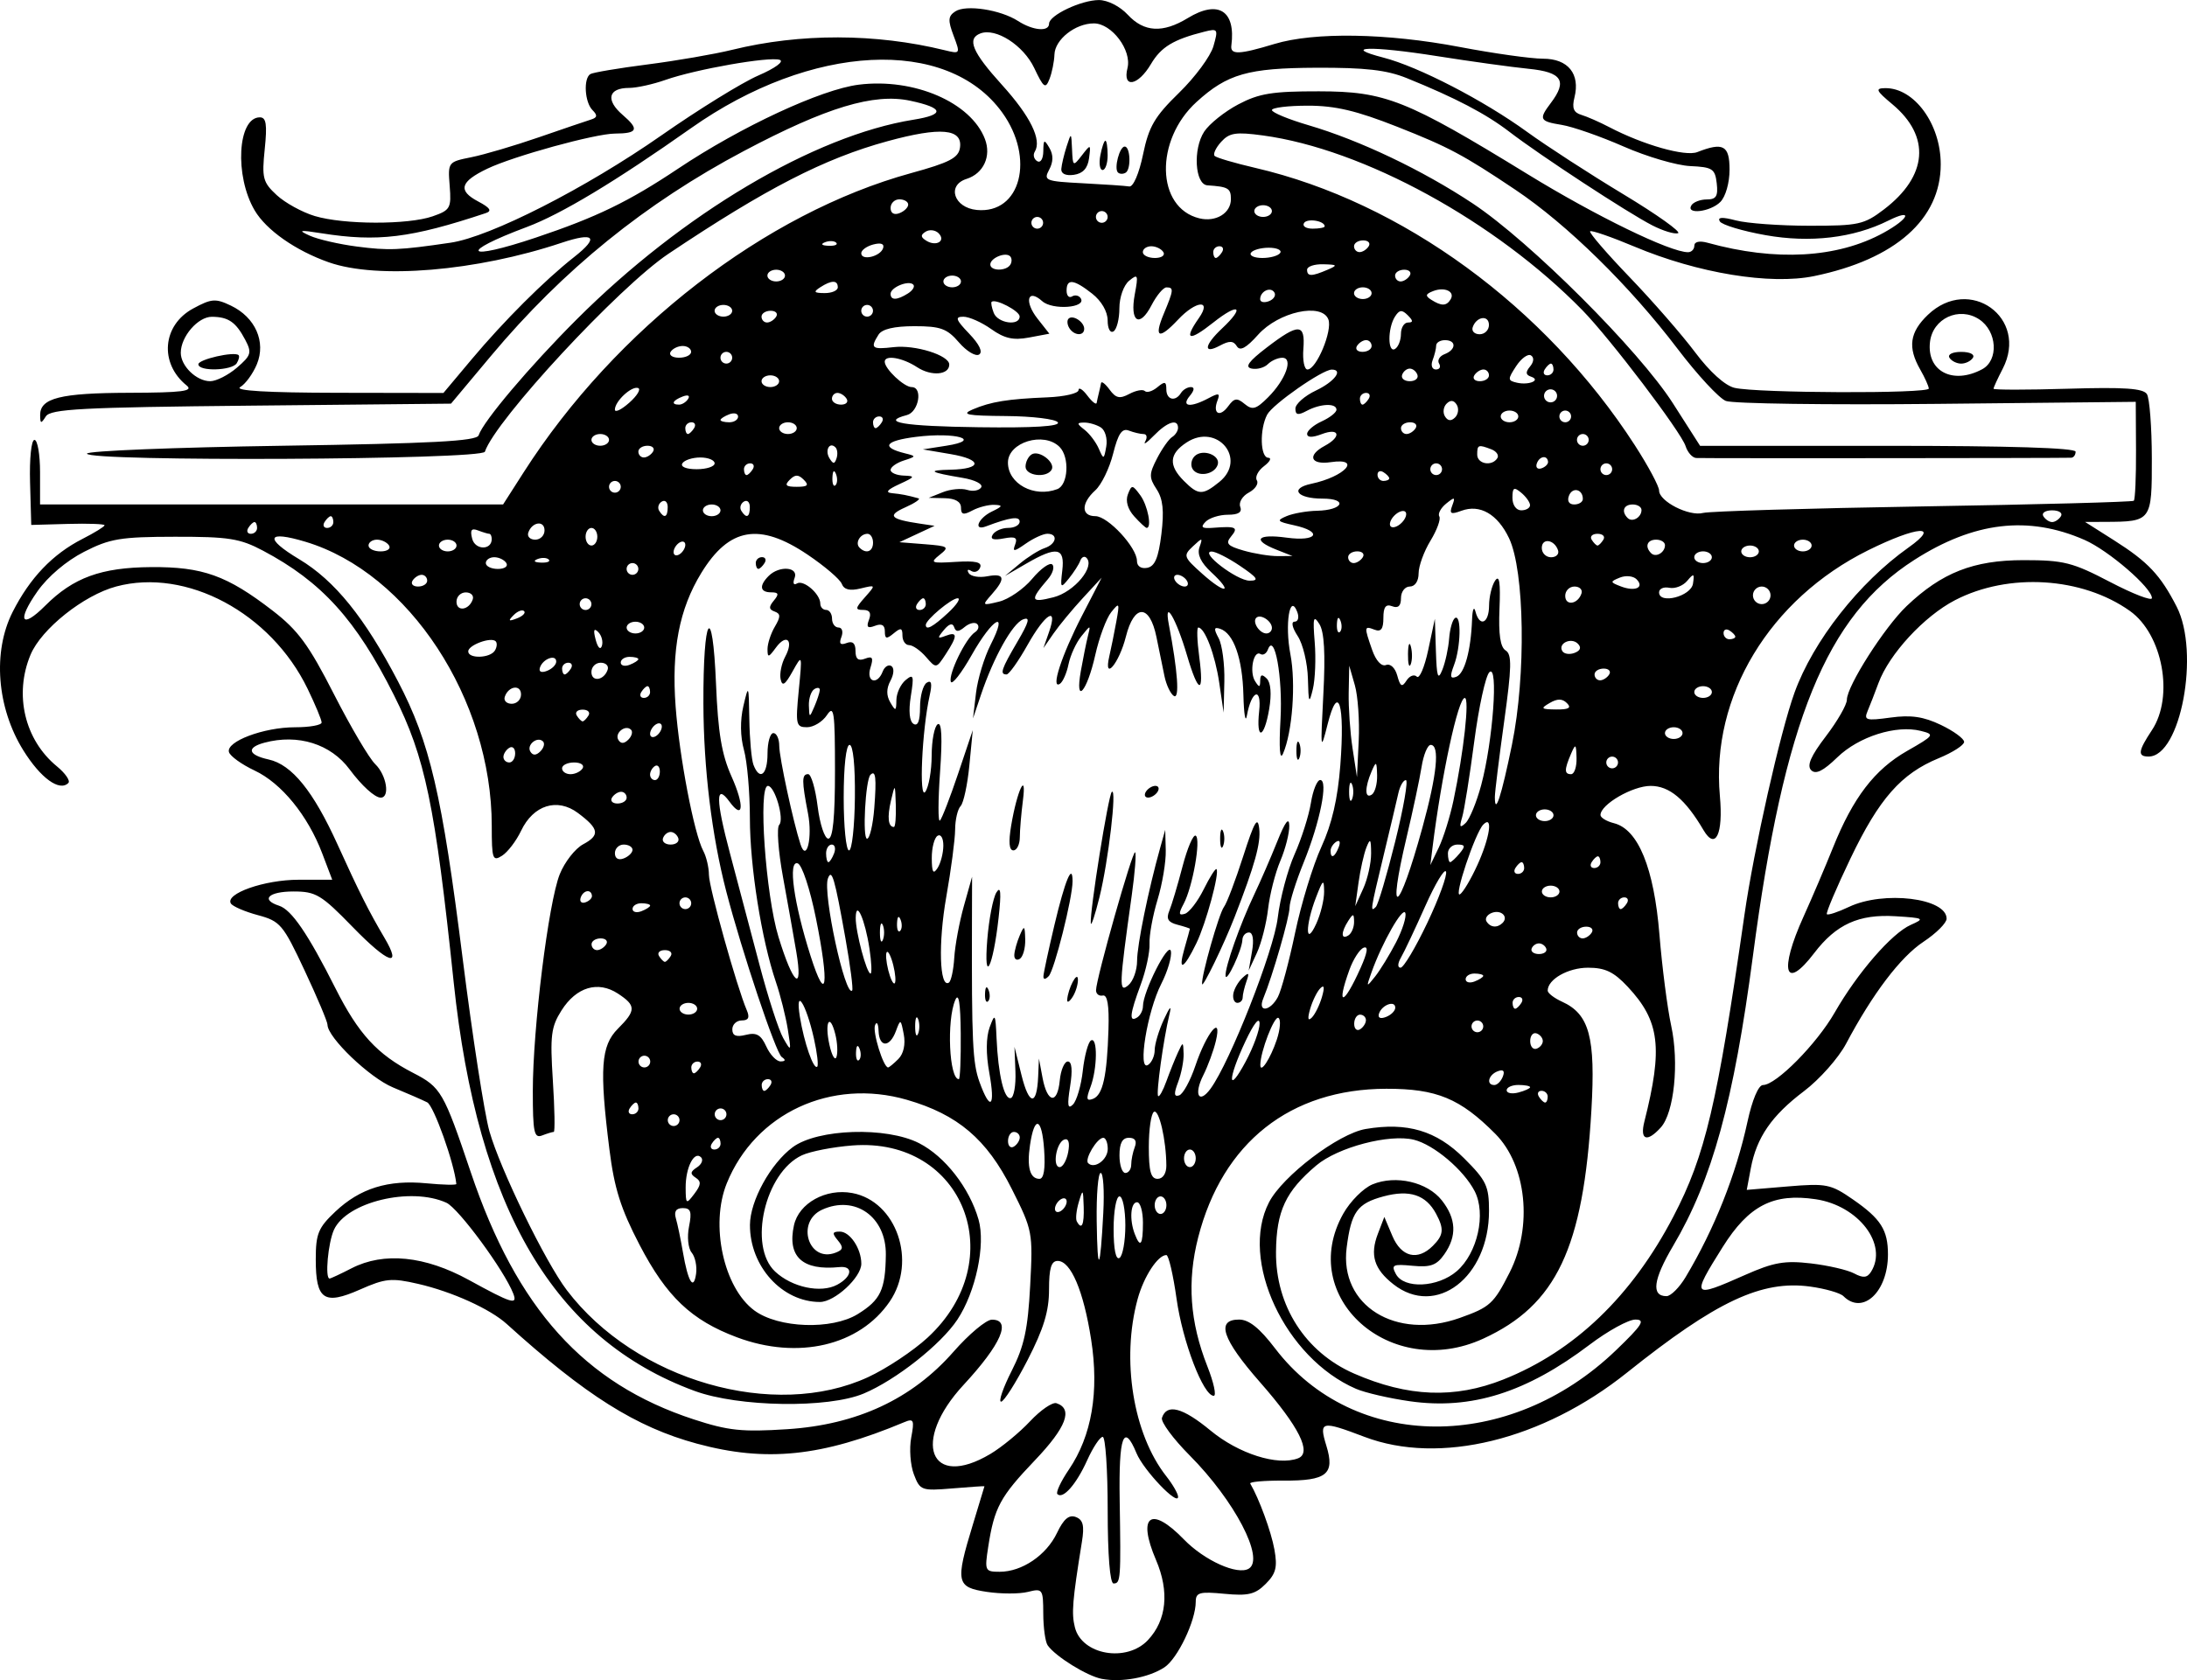 <?xml version="1.0" encoding="UTF-8"?>
<svg version="1.1" viewBox="0 0 372.81 286.48" xmlns="http://www.w3.org/2000/svg">
<g transform="translate(113.32 -636.77)">
<path d="m74.52 923.05c-2.525-0.48-7.908-3.812-9.248-5.724-0.404-0.577-0.742-3.01-0.75-5.407-0.015-4.194-0.114-4.334-2.621-3.704-1.433 0.36-4.583 0.357-7-5e-3 -5.212-0.782-5.389-1.627-2.395-11.432 1.092-3.575 1.988-6.537 1.992-6.582 4e-3 -0.045-2.458 0.122-5.471 0.372-5.278 0.438-5.518 0.35-6.566-2.407-0.598-1.574-0.801-4.389-0.451-6.256 0.565-3.009 0.43-3.308-1.184-2.632-14.058 5.884-23.551 6.865-35.367 3.655-10.362-2.815-18.962-8.23-32.397-20.398-2.842-2.574-9.335-5.513-15.121-6.844-4.521-1.04-5.582-0.936-9.89 0.97-6.133 2.713-7.545 1.752-7.545-5.131 0-4.385 0.417-5.403 3.342-8.161 4.212-3.972 8.977-5.452 15.526-4.823 2.823 0.271 5.115 0.323 5.095 0.116-0.345-3.541-3.844-13.353-4.963-13.917-0.825-0.416-3.451-1.563-5.835-2.548-3.986-1.648-11.165-8.524-11.165-10.694 0-0.507-1.757-4.673-3.905-9.256-3.673-7.839-4.146-8.398-7.958-9.425-2.229-0.6-4.301-1.494-4.605-1.986-1.036-1.676 5.723-4.051 11.525-4.051h5.75l-1.705-4.491c-2.457-6.473-6.949-11.978-11.533-14.134-2.192-1.031-4.156-2.444-4.365-3.139-0.542-1.804 5.925-4.236 11.264-4.236 2.493 0 4.532-0.366 4.532-0.813 0-0.447-1.076-3.035-2.391-5.75-6.272-12.95-20.656-20.642-32.619-17.443-5.552 1.485-12.77 7.235-14.61 11.639-2.834 6.783-1.011 14.51 4.489 19.027 1.447 1.188 2.327 2.467 1.956 2.841-1.5 1.514-4.728-0.826-7.671-5.56-4.531-7.288-5.267-16.811-1.826-23.603 2.947-5.815 6.813-9.86 11.909-12.46 2.07-1.056 3.763-2.101 3.763-2.323s-2.812-0.325-6.25-0.23l-6.25 0.174-0.203-7.25c-0.114-4.071 0.215-7.25 0.75-7.25 0.524 0 0.953 2.475 0.953 5.5v5.5h78.938l3.502-5.474c15.65-24.464 41.195-44.195 66.06-51.023 6.522-1.791 8.058-2.588 8.315-4.315 0.484-3.256-3.293-3.599-12.353-1.121-10.765 2.944-20.689 8.047-37.359 19.209-8.415 5.634-29.482 28.361-31.274 33.738-0.468 1.404-67.828 1.726-67.83 0.325-8.7e-4 -0.461 14.924-1.064 33.167-1.339 25.667-0.387 33.265-0.789 33.594-1.777 0.805-2.42 8.687-11.743 16.704-19.758 18.049-18.045 40.492-31.356 57.44-34.066 5.388-0.862 5.185-2.006-0.573-3.233-6.197-1.322-14.271 1.118-28.33 8.561-16.817 8.903-30.845 20.268-43.119 34.932l-6.829 8.159-34.063 0.341c-28.935 0.289-34.206 0.566-35.011 1.841-0.812 1.285-0.95 1.255-0.963-0.215-0.026-2.916 3.424-3.784 15.169-3.817 9.06-0.025 11.014-0.275 9.803-1.25-4.691-3.779-4.147-10.28 1.099-13.119 3.141-1.699 3.824-1.751 6.454-0.491 4.155 1.992 6.002 6.167 4.419 9.99-0.672 1.622-1.95 3.375-2.84 3.895-1.061 0.62 4.627 0.956 16.51 0.976l18.129 0.03 4.822-5.75c5.475-6.528 12.445-13.486 17.467-17.436 4.306-3.386 3.485-4.303-2.163-2.417-14.503 4.845-31.341 6.254-39.668 3.321-5.652-1.99-10.647-5.488-12.628-8.841-3.47-5.875-2.919-15.878 0.876-15.878 1.088 0 1.27 1.187 0.833 5.425-0.508 4.921-0.319 5.649 2.036 7.831 1.428 1.323 4.352 2.932 6.498 3.575 4.956 1.485 15.896 1.51 20.095 0.046 3.008-1.049 3.201-1.395 2.899-5.198-0.32-4.029-0.28-4.083 3.676-4.875 2.2-0.44 7.375-1.968 11.5-3.394 4.125-1.426 8.138-2.792 8.917-3.034 1.08-0.336 1.14-0.719 0.25-1.609-1.329-1.329-1.571-5.4-0.366-6.144 0.441-0.272 4.828-1.012 9.75-1.642 4.922-0.631 11.423-1.755 14.448-2.499 11.563-2.842 24.435-2.817 36.204 0.071 2.672 0.656 2.69 0.627 1.514-2.489-0.986-2.613-0.936-3.32 0.296-4.129 1.819-1.195 7.696-0.294 10.701 1.64 2.55 1.642 5.285 1.875 5.285 0.452 0-1.427 5.486-4.026 8.498-4.026 1.486 0 3.589 1.07 4.914 2.5 2.775 2.994 5.975 3.171 10.247 0.566 5.179-3.158 8.187-1.258 7.415 4.684-0.21 1.618 1.321 1.563 7.334-0.261 6.794-2.061 19.142-1.861 31.591 0.511 5.773 1.1 12.169 2 14.213 2 4.265 0 6.358 2.589 5.348 6.615-0.451 1.797-0.148 2.566 1.165 2.958 0.976 0.291 3.125 1.235 4.775 2.098 5.781 3.024 12.953 5.058 15 4.254 4.425-1.737 5.5-1.15 5.5 3.003 0 2.238-0.676 4.605-1.571 5.5-1.71 1.71-5.935 2.2-4.929 0.571 0.34-0.55 1.521-1 2.625-1 1.6 0 1.943-0.558 1.691-2.75-0.285-2.476-0.734-2.769-4.507-2.938-2.305-0.103-7.411-1.601-11.347-3.329-3.936-1.727-8.688-3.389-10.559-3.693-3.801-0.617-3.971-0.956-1.872-3.732 2.865-3.788 1.905-5.268-3.782-5.835-2.888-0.288-9.931-1.264-15.651-2.168-11.218-1.774-16.405-1.625-9.099 0.261 5.977 1.543 17.084 7.288 24.5 12.672 3.3 2.396 10.682 7.181 16.404 10.632 5.722 3.452 9.915 6.439 9.318 6.638s-2.58-0.405-4.404-1.343c-4.212-2.164-19.072-11.896-24.318-15.926-4.027-3.094-9.194-5.8-17.5-9.167-3.443-1.396-7.084-1.813-15.5-1.778-11.589 0.049-15.105 1.054-20.345 5.821-7.182 6.533-6.92 18.045 0.453 19.854 2.819 0.692 5.392-0.869 5.392-3.271 0-1.85-0.462-2.122-4-2.353-2.135-0.139-2.501-6.184-0.554-9.156 0.871-1.329 3.489-3.422 5.819-4.652 3.531-1.864 5.815-2.234 13.735-2.223 11.328 0.015 14.891 1.43 35.591 14.134 11.64 7.144 24.289 13.299 27.33 13.299 0.594 0 1.079-0.502 1.079-1.117 0-0.676 0.888-0.871 2.25-0.494 11.612 3.214 22.151 2.619 30-1.696 4.401-2.419 5.112-4.219 0.821-2.079-5.949 2.968-13.322 3.839-20.948 2.477-3.914-0.699-7.412-1.751-7.775-2.337-0.457-0.739 0.385-0.791 2.747-0.17 1.873 0.493 7.491 0.901 12.485 0.906 8.412 9e-3 9.349-0.196 12.751-2.792 7.456-5.689 7.993-12.434 1.428-17.921-2.803-2.342-2.975-2.727-1.231-2.75 4.956-0.066 9.473 6.12 9.473 12.973 0 9.374-7.737 16.215-21.571 19.072-7.475 1.544-19.824-0.482-30.64-5.026-3.938-1.655-7.34-2.829-7.559-2.61-0.219 0.219 2.81 3.738 6.731 7.818 3.921 4.081 8.954 9.855 11.184 12.832 2.482 3.314 5.081 5.657 6.705 6.044 3.811 0.908 33.158 1.013 33.115 0.118-0.019-0.412-0.679-1.875-1.465-3.25-2.156-3.771-1.796-6.343 1.305-9.313 7.099-6.801 17.248 0.509 12.759 9.19-0.86 1.663-1.563 3.195-1.563 3.405 0 0.21 5.697 0.211 12.661 1e-3 9.624-0.289 12.859-0.069 13.485 0.918 0.453 0.714 0.83 5.633 0.839 10.932 0.017 10.724-0.054 10.822-7.931 10.853l-3.446 0.014 4.946 3.136c5.777 3.663 7.895 5.909 10.661 11.304 4.003 7.81 0.682 25.56-4.783 25.56-1.915 0-1.798-0.928 0.568-4.5 3.796-5.732 1.838-16.343-3.749-20.321-8.146-5.8-20.687-6.575-29.814-1.842-5.271 2.734-11.226 9.184-13.052 14.139-0.613 1.663-1.448 3.81-1.855 4.77-0.663 1.563-0.255 1.679 3.905 1.109 3.495-0.479 5.623-0.168 8.594 1.255 2.172 1.04 3.952 2.341 3.956 2.891 4e-3 0.55-1.947 1.804-4.335 2.786-6.404 2.633-10.155 6.897-15.037 17.093-2.402 5.017-4.214 9.293-4.026 9.503 0.188 0.209 1.889-0.353 3.779-1.25 5.91-2.804 16.635-1.504 16.635 2.016 0 0.729-1.775 2.5-3.944 3.936-3.92 2.594-8.662 8.842-13.19 17.378-1.301 2.453-4.535 6.098-7.186 8.101-5.506 4.159-8.071 7.884-9.06 13.154l-0.689 3.674 7.023-0.589c6.555-0.55 7.295-0.401 11.095 2.233 4.736 3.282 5.952 5.193 5.952 9.354 0 6.384-4.297 10.416-7.59 7.122-0.545-0.545-3.09-1.278-5.655-1.63-8.287-1.136-16.007 2.49-31.254 14.681-14.388 11.503-31.955 15.799-44.739 10.94-7.369-2.801-7.789-2.702-6.492 1.524 1.486 4.841 0.075 5.984-7.333 5.94-3.278-0.019-5.818 0.206-5.645 0.5 1.51 2.57 3.577 8.211 4.12 11.247 0.541 3.019 0.263 4.114-1.489 5.866-1.786 1.786-2.989 2.074-7.038 1.685-4.24-0.407-4.884-0.227-4.884 1.364 0 3.229-3.099 9.709-5.349 11.183-2.661 1.744-7.295 2.599-10.637 1.963zm7.852-6.629c3.185-3.391 3.675-8.262 1.371-13.643-3.251-7.594-0.897-9.34 4.745-3.519 3.503 3.614 9.169 6.162 11.08 4.981 2.741-1.694-2.447-11.616-10.092-19.302-2.824-2.839-4.948-5.724-4.72-6.411 0.823-2.471 3.514-1.764 8.282 2.176 4.793 3.96 11.438 6.068 14.919 4.732 2.408-0.924 0.184-5.375-6.477-12.965-6.456-7.356-7.574-10.692-3.582-10.692 1.69 0 3.492 1.442 6.14 4.914 13.447 17.633 39.933 17.786 58.095 0.336 4.505-4.328 5.088-5.25 3.325-5.25-1.177 0-4.685 1.927-7.795 4.282-10.788 8.168-20.182 11.13-30.614 9.652-3.509-0.497-7.653-1.453-9.21-2.125-12.106-5.224-19.919-21.97-14.836-31.8 2.334-4.514 11.832-11.72 16.484-12.506 7.077-1.196 12.057 0.287 16.77 4.991 3.803 3.796 4.25 4.74 4.25 8.973 0 11.317-9.021 18.237-16.306 12.507-3.29-2.588-4.025-4.978-2.642-8.592l1.103-2.882 1.374 3.25c1.523 3.601 4.301 4.277 6.899 1.679 1.839-1.839 1.942-2.867 0.549-5.471-1.73-3.233-4.525-4.156-8.964-2.961-4.472 1.204-5.505 2.642-6.281 8.748-1.254 9.857 8.382 15.849 19.268 11.982 5.178-1.839 5.807-2.413 8.519-7.764 3.963-7.82 2.885-18.266-2.437-23.626-6.004-6.048-10.008-7.705-18.582-7.692-16.367 0.024-27.93 9.163-32.078 25.352-1.915 7.475-1.421 14.396 1.569 21.982 1.089 2.762 1.576 5.021 1.083 5.021-1.775 0-5.306-9.218-6.333-16.533-0.576-4.107-1.359-7.467-1.74-7.467-1.456 0-3.848 3.663-4.897 7.5-2.82 10.313-0.767 23.029 4.877 30.205 1.11 1.411 2.018 2.992 2.018 3.515 0 1.647-5.884-4.525-7.09-7.437-2.185-5.276-3.044-2.89-2.867 7.967 0.221 13.564 0.171 14.25-1.043 14.25-0.613 0-1-4.833-1-12.5 0-6.875-0.382-12.5-0.848-12.5-0.466 0-1.661 1.803-2.655 4.006-1.848 4.099-4.133 6.692-5.071 5.754-0.289-0.289 0.595-2.176 1.964-4.193 3.894-5.738 5.176-13.233 3.789-22.154-1.291-8.303-3.464-13.413-5.705-13.413-1.098 0-1.474 1.249-1.474 4.897 0 3.673-0.913 6.672-3.654 12-2.01 3.906-4.042 7.103-4.517 7.103-0.475 0 0.336-2.362 1.802-5.25 2.136-4.207 2.763-7.093 3.155-14.529 0.48-9.105 0.421-9.414-3.137-16.5-4.26-8.481-9.214-12.693-17.877-15.195-12.902-3.727-25.86 2.283-30.705 14.242-2.867 7.075-0.538 17.813 4.701 21.683 4.1 3.028 13.206 3.346 17.625 0.616 3.889-2.404 4.706-4.125 4.788-10.091 0.089-6.487-5.242-10.271-10.862-7.711-4.525 2.062-2.322 9.102 2.294 7.331 1.306-0.501 1.378-0.902 0.378-2.107-1.005-1.211-0.94-1.488 0.352-1.488 1.722 0 3.658 2.899 3.658 5.48 0 2.324-4.539 6.52-7.053 6.52-6.452 0-11.965-6.077-11.93-13.151 0.02-4.097 3.51-10.439 7.284-13.238 4.256-3.156 15.972-3.533 21.539-0.692 4.417 2.253 8.593 7.617 10.145 13.032 1.226 4.275-0.477 12.324-3.609 17.057-2.803 4.236-10.484 10.301-15.963 12.603-6.078 2.555-21.316 2.321-28.833-0.443-23.918-8.793-37.004-30.994-41.064-69.667-3.186-30.348-4.847-38.335-10.189-48.979-6.457-12.867-12.323-19.339-22.328-24.637-3.923-2.078-5.845-2.381-15-2.368-9.272 0.013-11.085 0.314-15.5 2.571-3.006 1.536-6.168 4.216-7.93 6.721-3.564 5.067-2.772 6.549 1.315 2.462 4.787-4.787 9.527-6.516 18.034-6.579 8.803-0.066 12.944 1.418 20.731 7.425 4.334 3.344 6.156 5.825 10.439 14.218 2.853 5.592 6.026 10.972 7.05 11.956 1.931 1.855 2.561 5.711 0.933 5.711-0.998 0-3.245-2.043-5.299-4.816-3.212-4.338-8.794-6.088-14.522-4.553-3.125 0.837-2.809 2.088 0.723 2.864 3.95 0.868 7.612 5.39 11.745 14.506 3.664 8.08 5.307 11.347 8.013 15.935 3.066 5.199 0.627 4.36-5.43-1.869-5.371-5.523-6.276-6.066-10.1-6.066-4.254 0-5.659 1.394-2.451 2.431 2.126 0.687 4.926 4.79 9.609 14.081 3.92 7.776 7.128 11.272 13.232 14.417 4.764 2.455 5.196 3.199 9.836 16.952 7.854 23.283 19.348 36.03 37.991 42.131 5.905 1.932 8.24 2.178 15.953 1.678 11.906-0.771 21.265-5.134 28.354-13.218 2.627-2.995 5.563-5.451 6.526-5.458 3.427-0.025 1.6 4.188-4.823 11.123-8.958 9.672-5.753 17.921 4.573 11.773 1.925-1.146 4.971-3.654 6.769-5.573s3.823-3.305 4.5-3.079c2.874 0.957 1.681 4.115-3.677 9.732-5.94 6.228-6.921 8.047-7.959 14.761-0.631 4.081-0.553 4.25 1.951 4.25 3.804 0 7.958-2.816 9.775-6.627 1.136-2.382 2.05-3.154 3.208-2.71 1.242 0.477 1.484 1.46 1.037 4.229-1.622 10.046-1.798 12.193-1.196 14.591 1.181 4.705 8.823 6.03 12.459 2.16zm-47.69-44.836c3.121-1.446 7.673-4.47 10.114-6.72 14.36-13.236 6.172-34.221-12.789-32.777-3.3 0.251-7.181 1.006-8.624 1.676-6.306 2.929-9.204 15.477-4.578 19.823 2.873 2.699 7.792 3.747 10.58 2.255 2.566-1.373 2.799-3.26 0.372-3.013-6.293 0.64-8.91-1.772-7.733-7.128 0.831-3.784 5.454-6.34 9.945-5.497 7.538 1.414 11.063 11.637 6.378 18.499-5.151 7.543-15.633 9.996-26.052 6.095-7.767-2.908-11.996-6.928-16.602-15.78-3.201-6.152-4.298-9.629-5.129-16.257-1.724-13.747-1.448-17.684 1.443-20.574 3.123-3.123 3.124-3.954 7e-3 -5.996-3.394-2.224-7.085-1.124-9.611 2.864-1.791 2.828-1.972 4.296-1.48 11.973 0.309 4.812 0.378 8.75 0.154 8.75s-1.119 0.273-1.989 0.607c-1.363 0.523-1.581-0.526-1.581-7.587 0-10.685 2.667-32.146 4.592-36.958 0.832-2.079 2.624-4.375 3.983-5.102 2.918-1.561 2.739-2.636-0.886-5.343-3.527-2.633-7.597-1.357-9.689 3.039-0.825 1.734-2.288 3.649-3.25 4.256-1.597 1.008-1.75 0.564-1.75-5.09 0-21.586-14.123-43.143-31.739-48.444-6.608-1.989-7.108-0.64-1.099 2.963 6.072 3.64 11.163 9.935 16.856 20.838 5.454 10.446 7.496 19.207 11.03 47.32 1.659 13.2 3.708 26.424 4.551 29.386 1.861 6.532 9.529 22.28 13.198 27.106 11.726 15.422 35.355 22.236 51.376 14.816zm108.29 0.402c12.082-4.8 21.889-14.208 28.973-27.795 5.424-10.404 7.457-19.038 12.104-51.415 1.612-11.234 6.091-31.13 8.527-37.88 3.181-8.814 11.011-18.79 19.433-24.76 5.607-3.975 1.537-3.704-6.859 0.456-16.811 8.33-26.835 24.938-25.289 41.901 0.594 6.518-0.744 9.311-2.79 5.825-3.086-5.259-5.815-7.541-9.016-7.541-3.086 0-8.546 3.171-8.546 4.964 0 0.45 1.034 1.079 2.298 1.396 4.13 1.037 6.824 7.63 7.75 18.97 0.457 5.594 1.358 12.593 2.003 15.553 1.378 6.33 0.509 14.842-1.773 17.363-2.35 2.596-3.596 2.153-2.799-0.995 3.189-12.603 2.628-17.159-2.833-23-2.378-2.543-3.85-3.25-6.771-3.25-3.397 0-6.875 1.978-6.875 3.911 0 0.422 1.103 1.271 2.452 1.885 4.657 2.122 5.721 6.06 5 18.502-1.363 23.513-5.967 33.234-18.452 38.961-15.799 7.247-31.842-7.091-23.849-21.314 1.183-2.105 3.426-4.355 4.983-5.001 3.964-1.642 9.365-0.396 11.822 2.728 2.464 3.132 2.599 6.089 0.421 9.199-1.312 1.873-2.347 2.247-5.411 1.955-3.363-0.321-3.683-0.163-2.843 1.407 1.378 2.575 7.139 2.307 10.373-0.482 3.544-3.057 5.048-9.794 3.05-13.659-1.873-3.621-6.921-7.896-10.337-8.753-4.165-1.045-12.973 1.268-16.648 4.374-5.244 4.431-6.808 7.784-6.874 14.739-0.086 9.185 5.01 17.131 13.311 20.753 9.18 4.005 17.122 4.319 25.463 1.005zm-168.79-14.62c-1.502-3.915-9.332-14.564-11.402-15.507-6.071-2.766-17.009-0.136-19.171 4.609-1.008 2.211-1.559 8.314-0.751 8.314 0.191 0 1.878-0.787 3.75-1.75 5.495-2.825 12.504-2.123 20.022 2.006 7.265 3.99 8.315 4.314 7.552 2.327zm199.84-2.833c4.904-8.201 8.585-17.452 10.546-26.5 0.81-3.739 1.873-6.25 2.645-6.25 2.231 0 9.144-6.991 12.217-12.354 3.886-6.782 9.737-13.527 12.976-14.957 2.435-1.075 2.266-1.17-2.599-1.47-6.249-0.385-10.119 1.368-13.865 6.28-5.02 6.582-6.037 3.103-1.818-6.22 1.438-3.178 3.691-8.458 5.006-11.733 3.44-8.567 7.099-13.345 12.649-16.515 4.654-2.658 4.756-2.807 2.328-3.417-4.196-1.053-10.569 0.966-14.22 4.505-2.423 2.348-3.688 2.971-4.462 2.196-0.775-0.775-0.065-2.411 2.502-5.775 1.971-2.582 3.583-5.388 3.583-6.236 0-2.322 6.41-12.375 10.18-15.967 5.994-5.71 11.405-7.837 19.94-7.837 6.853 0 8.338 0.375 14.75 3.724 3.922 2.048 7.13 3.285 7.13 2.748 0-1.747-7.397-8.133-11.5-9.928-9.57-4.187-18.825-3.097-29.007 3.417-15.001 9.596-22.213 27.301-27.511 67.539-3.256 24.726-6.96 38.195-13.588 49.403-3.411 5.769-3.787 8.597-1.141 8.597 0.724 0 2.19-1.462 3.259-3.25zm10.114-0.354c4.895-2.17 6.767-2.499 11.23-1.979 2.945 0.344 6.265 1.112 7.377 1.707 1.537 0.823 2.228 0.758 2.88-0.271 2.942-4.643-2.108-11.28-9.418-12.377-7.236-1.085-11.419 1.066-15.873 8.161-5.391 8.589-5.247 8.77 3.805 4.758zm-179.55-3.82c-0.604-0.727-0.803-2.689-0.452-4.445 0.507-2.534 0.3-3.143-1.064-3.143-1.141 0-1.525 0.57-1.178 1.75 0.283 0.963 0.822 3.55 1.199 5.75 0.87 5.085 1.826 6.656 2.248 3.695 0.18-1.268-0.158-2.891-0.752-3.607zm70.169-6.838c0.194-3.712-7e-3 -6.75-0.445-6.75-0.439 0-0.745 3.712-0.681 8.25 0.13 9.254 0.598 8.631 1.127-1.5zm3.757 2.191c0-2.717-0.45-4.941-1-4.941s-1 2.502-1 5.559c0 3.451 0.379 5.325 1 4.941 0.55-0.34 1-2.841 1-5.559zm3-0.441c0-1.925-0.45-3.5-1-3.5-1.112 0-1.329 2.98-0.393 5.418 0.953 2.483 1.393 1.876 1.393-1.918zm-10.1-2.75c-0.093-3.038-0.148-3.087-0.842-0.75-0.409 1.375-0.562 2.837-0.341 3.25 0.839 1.567 1.28 0.635 1.184-2.5zm-2.9-0.868c0-0.55-0.45-0.722-1-0.382s-1 1.068-1 1.618 0.45 0.722 1 0.382 1-1.068 1-1.618zm17 0.618c0-0.825-0.45-1.5-1-1.5s-1 0.675-1 1.5 0.45 1.5 1 1.5 1-0.675 1-1.5zm-80.249-4.69c-0.973-0.629-0.923-1.019 0.221-1.755 0.809-0.52 1.122-1.295 0.696-1.721-1.159-1.159-2.638 1.758-2.62 5.167 0.016 2.853 0.088 2.905 1.485 1.059 1.154-1.525 1.2-2.114 0.218-2.75zm59.404-4.8c-0.38-5.488-1.647-5.889-2.406-0.763-0.56 3.785-8e-3 5.762 1.609 5.763 0.751 4.1e-4 1.024-1.713 0.797-4.999zm20.835 2.749c-0.021-4.361-1.254-9.704-2.117-9.171-0.48 0.297-0.872 2.988-0.872 5.98 0 4.17 0.35 5.441 1.5 5.441 0.892 0 1.496-0.912 1.489-2.25zm-5.989-0.168c0-0.78 0.273-2.13 0.607-3 0.398-1.038 0.054-1.582-1-1.582-1.119 0-1.607 0.911-1.607 3 0 1.65 0.45 3 1 3s1-0.638 1-1.418zm-10.748-2.121c0.306-1.603 0.073-2.404-0.633-2.172-1.388 0.456-2.115 4.711-0.805 4.711 0.524 0 1.171-1.143 1.438-2.54zm6.748-0.567c0-1.041-0.342-1.893-0.759-1.893-1.055 0-3.244 3.663-2.584 4.323 1.071 1.071 3.343-0.581 3.343-2.43zm15 1.607c0-0.825-0.45-1.5-1-1.5s-1 0.675-1 1.5 0.45 1.5 1 1.5 1-0.675 1-1.5zm-81-2.5c0-0.55-0.198-1-0.441-1s-0.719 0.45-1.059 1c-0.34 0.55-0.141 1 0.441 1s1.059-0.45 1.059-1zm51-1.059c0-0.518-0.45-0.941-1-0.941s-1 0.702-1 1.559c0 0.857 0.45 1.281 1 0.941s1-1.042 1-1.559zm-58-2.95c0-0.55-0.45-1-1-1s-1 0.45-1 1 0.45 1 1 1 1-0.45 1-1zm8-1c0-0.55-0.45-1-1-1s-1 0.45-1 1 0.45 1 1 1 1-0.45 1-1zm-15-1c0-0.55-0.198-1-0.441-1s-0.719 0.45-1.059 1c-0.34 0.55-0.141 1 0.441 1s1.059-0.45 1.059-1zm75.746-6.436c0.286-2.535 0.91-4.851 1.387-5.146 1.167-0.721 1.105 4.828-0.09 7.969-0.762 2.003-0.672 2.408 0.439 1.982 1.68-0.645 2.394-3.856 2.641-11.869 0.126-4.09-0.183-5.92-0.969-5.75-0.634 0.138-1.153-0.265-1.153-0.894 0-1.921 6.24-23.949 6.664-23.525 0.218 0.218-0.037 3.495-0.568 7.283-2.175 15.538-2.221 16.735-0.594 15.384 0.824-0.683 1.497-2.558 1.497-4.165 0-2.688 1.921-12.078 3.955-19.333l0.841-3 0.091 3.5c0.05 1.925-0.58 5.713-1.401 8.419-0.821 2.705-1.435 6.08-1.366 7.5s-0.604 4.55-1.497 6.957c-1.871 5.045-2.032 6.495-0.623 5.624 0.55-0.34 1-1.209 1-1.932 0-2.481 4.385-11.137 4.758-9.393 0.198 0.921-0.543 3.443-1.646 5.605-2.375 4.656-4.056 14.922-2.261 13.812 0.632-0.391 1.149-1.532 1.149-2.536s0.7-3.34 1.555-5.191c1.06-2.294 1.363-2.57 0.952-0.865-1.015 4.213-2.295 13.477-1.919 13.889 0.196 0.214 0.825-0.911 1.399-2.5 0.574-1.589 1.456-3.789 1.96-4.889 0.888-1.938 0.919-1.932 0.984 0.185 0.037 1.202-0.386 3.378-0.94 4.836-0.75 1.974-0.703 2.55 0.184 2.254 0.656-0.219 1.897-2.488 2.758-5.043 1.911-5.669 4.612-8.938 3.496-4.232-0.391 1.65-1.356 4.279-2.144 5.843-1.672 3.315-0.754 5.017 1.237 2.295 3.335-4.56 10.781-23.504 11.453-29.137 0.394-3.3 1.686-8.177 2.872-10.838 1.186-2.661 2.438-6.599 2.782-8.75 0.344-2.151 1.058-3.912 1.586-3.912 1.412 0-0.03 7.198-2.816 14.055-1.32 3.248-2.403 6.701-2.407 7.675-7e-3 1.671-2.909 11.718-4.482 15.52-1.011 2.443 1.16 2.234 2.484-0.24 0.586-1.094 1.909-6.024 2.942-10.956 1.032-4.931 3.046-11.519 4.475-14.64 1.801-3.933 2.793-8.216 3.234-13.956 0.803-10.442-0.357-14.161-2.17-6.958-1.192 4.735-1.23 4.466-0.727-5.089 0.368-6.979 0.16-10.678-0.673-12-1.011-1.604-1.139-1.107-0.798 3.089 0.224 2.75 0.081 6.35-0.317 8-0.633 2.624-0.739 2.4-0.842-1.785-0.065-2.632-0.845-5.894-1.733-7.25-0.946-1.443-1.166-2.465-0.531-2.465 0.599 0 0.799-0.743 0.446-1.661-1.274-3.319-2.147 2.103-1.165 7.237 0.953 4.982 0.337 13.259-1.259 16.924-0.549 1.261-0.708-0.896-0.43-5.834 0.402-7.149-1.012-14.979-2.151-11.91-0.256 0.691-0.827 1.034-1.267 0.761-1.178-0.728-1.927 3.034-0.921 4.622 0.712 1.124 0.865 1.109 0.877-0.089 0.011-1.058 0.314-1.151 1.119-0.346 0.691 0.691 0.845 2.638 0.412 5.2-0.867 5.133-2.258 5.414-1.707 0.346 0.457-4.2-1.315-3.564-2.089 0.75-0.247 1.375-0.516-0.2-0.599-3.5-0.157-6.245-1.662-10.525-3.969-11.287-1.063-0.351-1.116-0.013-0.25 1.605 0.603 1.127 1.041 4.442 0.972 7.366l-0.125 5.316-0.744-5.071c-0.701-4.777-2.465-9.429-3.576-9.429-0.275 0-0.201 2.25 0.164 5 0.863 6.503-0.132 6.384-2.082-0.25-1.847-6.284-3.986-9.909-3.097-5.25 1.519 7.966 1.859 12.788 0.858 12.169-0.573-0.354-1.298-1.887-1.611-3.407-0.313-1.519-0.928-4.519-1.367-6.667-1.15-5.625-3.792-5.652-5.202-0.052-1.151 4.572-3.855 7.78-2.829 3.356 0.306-1.319 0.843-3.974 1.193-5.899 0.59-3.242 0.526-3.361-0.869-1.616-0.828 1.036-2.05 4.319-2.716 7.296-1.418 6.338-3.512 8.651-2.457 2.715 0.38-2.142 0.916-4.795 1.19-5.895 0.498-2 0.498-2-1.115 0-0.888 1.1-1.869 3.247-2.181 4.771-0.312 1.524-0.977 3.024-1.478 3.334-1.609 0.994 0.301-4.881 3.771-11.605l3.355-6.5-3.229 3.501c-1.776 1.925-4.008 4.625-4.961 6l-1.732 2.499 0.958-2.75c1.577-4.527-0.639-3.175-3.685 2.249-1.544 2.749-3.145 4.999-3.558 5-1.199 2e-3 -0.91-0.869 1.849-5.577 2.003-3.418 2.222-4.29 0.957-3.805-1.794 0.689-5.017 6.461-7.162 12.829l-1.366 4.054 0.513-4.342c0.282-2.388 1.41-6.101 2.506-8.25 3.108-6.093 0.355-4.589-3.231 1.764-1.761 3.12-3.367 5.175-3.569 4.568-0.434-1.303 2.555-7.433 4.114-8.436 0.595-0.383 0.768-1.009 0.385-1.393-0.383-0.383-1.339-0.164-2.124 0.487-1.066 0.885-1.524 0.893-1.811 0.033-0.252-0.756-0.849-0.591-1.739 0.481-1.169 1.408-1.13 1.546 0.287 1.003 2.068-0.794 2.073-4e-3 0.019 3.131-1.617 2.468-1.629 2.469-3.367 0.465-0.96-1.106-2.254-2.012-2.877-2.012-0.623 0-1.133-0.73-1.133-1.622 0-1.329-0.271-1.397-1.5-0.378-1.226 1.018-1.5 0.955-1.5-0.346 0-1.077-0.541-1.383-1.674-0.949-1.268 0.487-1.518 0.237-1.031-1.031 0.438-1.141 0.126-1.674-0.981-1.674-1.411 0-1.374-0.282 0.281-2.15 1.9-2.145 1.899-2.148-0.741-1.507-1.829 0.444-2.815 0.201-3.194-0.786-0.302-0.786-2.93-3.033-5.841-4.993-8.195-5.519-13.356-4.627-18.106 3.127-3.763 6.143-5.102 13.113-4.379 22.789 0.643 8.6 3.147 21.683 4.71 24.602 0.526 0.982 0.961 2.828 0.968 4.101 0.012 2.154 4.759 19.131 6.449 23.066 0.538 1.253 0.295 1.75-0.855 1.75-0.884 0-1.607 0.684-1.607 1.519 0 1.088 0.656 1.354 2.312 0.939 1.807-0.454 2.566-0.021 3.479 1.981 0.642 1.409 1.739 2.554 2.438 2.546 0.854-0.01 0.917-0.257 0.194-0.75-1.002-0.683-6.783-17.946-9.456-28.235-2.466-9.491-3.859-20.935-3.897-32-0.052-15.187 1.557-17.71 2.151-3.373 0.345 8.322 0.964 12.021 2.64 15.765 2.238 4.999 2.032 7.55-0.347 4.297-2.386-3.264-2.358-0.333 0.085 8.811 1.322 4.95 3.586 13.5 5.03 19s3.264 11.125 4.045 12.5c1.365 2.405 1.395 2.349 0.786-1.47-0.348-2.184-1.263-5.827-2.034-8.096-2.449-7.214-4.426-19.671-4.431-27.934-3e-3 -4.4-0.458-9.629-1.011-11.621-0.634-2.281-0.669-5.056-0.095-7.5 0.881-3.752 0.914-3.677 1.011 2.289 0.055 3.393 0.374 6.88 0.707 7.75 1.063 2.77 2.393 1.704 2.393-1.918 0-1.925 0.45-3.5 1-3.5s1 0.984 1 2.186c0 1.959 2.389 13.022 3.624 16.786 1.037 3.16 2.074-1.152 1.272-5.293-1.077-5.56-1.071-6.679 0.032-6.679 0.51 0 1.237 2.475 1.615 5.5 0.379 3.032 1.196 5.5 1.822 5.5 0.781 0 1.135-3.606 1.135-11.566 0-10.139-0.169-11.311-1.372-9.5-0.755 1.137-2.281 2.066-3.393 2.066-1.877 0-1.977-0.445-1.412-6.25 0.608-6.247 0.607-6.248-1.061-3.25-1.278 2.297-1.753 2.602-2.029 1.302-0.198-0.934 0.155-2.66 0.784-3.836 1.502-2.805 0.226-4.021-1.6-1.524-1.244 1.702-1.418 1.731-1.418 0.235 0-0.938 0.562-2.657 1.25-3.822 1.007-1.706 0.999-2.208-0.042-2.584-0.992-0.358-1.022-0.792-0.128-1.869 0.918-1.106 0.821-1.403-0.458-1.403-1.92 0-2.091-1.132-0.422-2.8 1.809-1.809 5.146-1.543 4.418 0.352-0.344 0.896-0.175 1.292 0.401 0.936 1.117-0.69 3.981 1.786 3.981 3.44 0 0.589 0.45 1.071 1 1.071s1 0.675 1 1.5 0.498 1.5 1.107 1.5c0.609 0 0.829 0.725 0.489 1.611-0.442 1.153-0.188 1.446 0.893 1.031 1.028-0.394 1.511 0.04 1.511 1.357 0 1.373 0.471 1.757 1.615 1.317 1.284-0.493 1.476-0.179 0.933 1.531-0.776 2.444 1.168 3.055 2.088 0.657 0.315-0.822 0.977-1.244 1.471-0.939 0.516 0.319 0.454 1.385-0.147 2.507-0.709 1.325-0.72 2.511-0.033 3.689 0.911 1.563 1.015 1.524 1.042-0.391 0.017-1.17 0.722-2.701 1.567-3.402 1.353-1.123 1.459-0.794 0.892 2.752-0.405 2.535-0.233 4.281 0.464 4.712 0.73 0.451 1.108-0.51 1.108-2.815 0-1.925 0.515-3.818 1.145-4.208 0.809-0.5 0.955 0.142 0.496 2.191-1.313 5.867-1.857 17.98-0.735 16.399 0.585-0.825 1.071-3.611 1.079-6.191 8e-3 -2.58 0.473-4.974 1.032-5.319 0.677-0.418 0.809 2.319 0.395 8.191-0.342 4.851-0.35 8.557-0.018 8.237 0.332-0.32 1.727-3.92 3.1-8l2.496-7.418-0.58 6c-0.319 3.3-0.991 6.428-1.494 6.95-0.503 0.522-0.923 2.322-0.933 4-0.01 1.677-0.69 6.846-1.51 11.487-1.388 7.848-1.155 15.604 0.439 14.619 0.38-0.235 0.795-2.143 0.923-4.241 0.128-2.098 0.863-6.064 1.634-8.814l1.403-5-0.021 7.5c-0.058 20.637 0.111 24.247 1.284 27.491 1.851 5.118 2.736 4.289 1.672-1.565-0.584-3.215-0.563-6.054 0.058-7.75 0.909-2.484 0.994-2.353 1.177 1.824 0.273 6.229 1.3 10.55 2.432 10.235 0.523-0.146 0.878-2.171 0.788-4.5l-0.163-4.235 1.202 4.844c1.284 5.176 2.618 5.289 2.834 0.239l0.132-3.083 0.618 3.289c0.81 4.311 2.534 4.582 2.932 0.461 0.172-1.788 0.792-3.25 1.378-3.25 0.692 0 0.827 1.486 0.385 4.25-0.516 3.233-0.4 3.972 0.485 3.087 0.64-0.64 1.398-3.237 1.684-5.773zm-16.667-13.147c0.048-1.165 0.285-1.402 0.604-0.604 0.289 0.722 0.253 1.584-0.079 1.917-0.332 0.332-0.569-0.258-0.525-1.312zm14.007 1.083c0.104-1.894 1.771-5.084 1.829-3.5 0.03 0.825-0.381 2.175-0.914 3s-0.945 1.05-0.914 0.5zm28.313-1.01c0.122-0.831 0.823-2.068 1.559-2.75 1.089-1.01 1.217-0.9 0.69 0.592-0.356 1.008-0.647 2.245-0.647 2.75 0 0.505-0.41 0.918-0.912 0.918-0.501 0-0.812-0.68-0.69-1.51zm-5.32-1.691c-0.153-1.357 2.884-12.05 3.739-13.168 0.476-0.622 1.949-4.506 3.274-8.631 1.898-5.911 2.476-6.91 2.728-4.716 0.287 2.498-0.748 6.214-4.201 15.092-1.829 4.702-5.455 12.178-5.54 11.423zm-27.045-1.349c0.019-0.522 0.866-4.46 1.883-8.75 1.799-7.59 3.083-10.682 3.083-7.429 0 2.84-3.108 15.197-4.069 16.179-0.588 0.6-0.918 0.6-0.896 0zm31.047-0.074c-0.106-1.466 2.486-8.807 4.899-13.876 1.047-2.2 2.806-6.25 3.907-9 1.354-3.38 2.021-4.261 2.058-2.718 0.03 1.255-0.655 3.955-1.523 6-0.868 2.045-1.809 5.734-2.091 8.198-0.282 2.464-1.142 5.839-1.91 7.5l-1.396 3.02 0.567-3.25c0.35-2.009 0.155-3.25-0.513-3.25-0.594 0-1.1 0.562-1.125 1.25-0.063 1.734-2.773 7.513-2.874 6.126zm-40.614-6.201c0.285-3.479 0.984-7.079 1.553-8 0.744-1.204 0.849 0.01 0.371 4.325-0.945 8.543-2.578 11.662-1.924 3.675zm33.597 1.601c0.515-1.794 0.936-3.326 0.936-3.403s-0.958-0.391-2.13-0.697c-1.595-0.417-1.941-1.011-1.378-2.367 0.413-0.995 1.425-4.391 2.249-7.545 0.824-3.154 1.837-5.525 2.253-5.269 0.928 0.574-0.523 8.756-2.063 11.634-0.894 1.671-0.849 2.015 0.222 1.681 0.741-0.231 2.184-2.109 3.207-4.173 1.023-2.064 2.002-3.611 2.175-3.437 0.569 0.569-1.777 9.223-3.424 12.631-2.165 4.479-3.197 4.954-2.047 0.943zm-28.994 1.033c0.039-0.72 0.457-2.209 0.93-3.309 0.767-1.786 0.867-1.712 0.93 0.691 0.039 1.48-0.38 2.969-0.93 3.309-0.55 0.34-0.968 0.029-0.93-0.691zm13.04-5.383c-0.2-1.938 2.985-21.856 3.581-22.397 0.899-0.817-0.582 11.814-2.107 17.971-0.75 3.025-1.413 5.017-1.473 4.426zm-13.571-16.676c1.002-5.955 2.675-9.513 1.997-4.25-0.283 2.2-0.52 5.013-0.526 6.25-6e-3 1.238-0.501 2.25-1.099 2.25-0.725 0-0.85-1.416-0.372-4.25zm35.618 2.25c0-1.375 0.227-1.938 0.504-1.25s0.277 1.812 0 2.5-0.504 0.125-0.504-1.25zm-12.658-8c0.34-0.55 1.068-1 1.618-1s0.722 0.45 0.382 1-1.068 1-1.618 1-0.722-0.45-0.382-1zm25.658-7c0-1.375 0.227-1.938 0.504-1.25s0.277 1.812 0 2.5-0.504 0.125-0.504-1.25zm-92.158-32c0-0.55 0.477-1 1.059-1 0.582 0 0.781 0.45 0.441 1s-0.816 1-1.059 1c-0.243 0-0.441-0.45-0.441-1zm135 91c0-0.55-0.477-1-1.059-1-0.582 0-0.781 0.45-0.441 1s0.816 1 1.059 1c0.243 0 0.441-0.45 0.441-1zm-3-1.617c0-0.211-0.9-0.383-2-0.383s-2 0.408-2 0.906 0.9 0.671 2 0.383 2-0.696 2-0.906zm-129.49-0.37c0.34-0.55 0.141-1-0.441-1s-1.059 0.45-1.059 1 0.198 1 0.441 1 0.719-0.45 1.059-1zm83.372-10.5c-0.023-1.199-0.981 2e-3 -2.393 3-3.092 6.563-3.075 9.283 0.022 3.5 1.325-2.475 2.393-5.4 2.372-6.5zm41.47 9.051c0.372-0.969 0.075-1.265-0.893-0.893-1.582 0.607-1.994 2.342-0.556 2.342 0.491 0 1.143-0.652 1.449-1.449zm-92.412-7.301c-0.048-5.259-0.347-7.107-0.93-5.75-1.494 3.477-1.043 13.5 0.607 13.5 0.216 0 0.361-3.487 0.323-7.75zm-44.43 5.75c0.34-0.55 0.141-1-0.441-1s-1.059 0.45-1.059 1 0.198 1 0.441 1 0.719-0.45 1.059-1zm-8.5-1c0-0.55-0.45-1-1-1s-1 0.45-1 1 0.45 1 1 1 1-0.45 1-1zm27.902-3.941c-1.345-5.984-3.235-8.907-2.394-3.703 0.714 4.422 2.351 9.118 2.964 8.505 0.229-0.229-0.028-2.39-0.57-4.802zm14.399 3.497c0.886-0.886 1.24-2.509 0.917-4.198-0.506-2.648-0.558-2.67-1.34-0.556-1.058 2.859-2.856 2.828-2.957-0.051-0.043-1.238-0.314-1.665-0.6-0.949-0.457 1.141 1.418 7.199 2.229 7.199 0.169 0 0.957-0.65 1.751-1.444zm64.503-3.284c0.592-1.775 0.72-3.448 0.285-3.717-0.695-0.43-3.089 5.779-3.089 8.011 0 1.577 1.728-1.07 2.804-4.294zm-75.255-0.933c-0.948-3.776-1.871-2.068-0.994 1.839 0.41 1.827 0.947 2.74 1.193 2.029 0.246-0.711 0.157-2.452-0.199-3.868zm4.134 2.473c-0.319-0.798-0.556-0.561-0.604 0.604-0.043 1.054 0.193 1.645 0.525 1.312 0.332-0.332 0.368-1.195 0.079-1.917zm116.47-1.312c0-0.522-0.484-1.111-1.075-1.308-0.591-0.197-1.075 0.392-1.075 1.308 0 0.917 0.484 1.505 1.075 1.308 0.591-0.197 1.075-0.786 1.075-1.308zm-106.49-3.75c-0.277-0.688-0.504-0.125-0.504 1.25s0.227 1.938 0.504 1.25 0.277-1.812 0-2.5zm76.338 0.191c0-0.518-0.45-0.941-1-0.941s-1 0.702-1 1.559c0 0.857 0.45 1.281 1 0.941s1-1.042 1-1.559zm20 1.059c0-0.55-0.45-1-1-1s-1 0.45-1 1 0.45 1 1 1 1-0.45 1-1zm-27.5-5c0.483-1.667 0.391-2.167-0.275-1.5-0.55 0.55-1.326 2.125-1.725 3.5-0.483 1.667-0.391 2.167 0.275 1.5 0.55-0.55 1.326-2.125 1.725-3.5zm12.5 1.81c0-1.314-2.273-0.491-2.771 1.004-0.244 0.731 0.214 0.954 1.188 0.581 0.871-0.334 1.584-1.047 1.584-1.584zm-119 0.18c0-0.55-0.675-1-1.5-1s-1.5 0.45-1.5 1 0.675 1 1.5 1 1.5-0.45 1.5-1zm140.5-1c0.34-0.55 0.141-1-0.441-1s-1.059 0.45-1.059 1 0.198 1 0.441 1 0.719-0.45 1.059-1zm-27.421-5.928c1.189-2.656 1.364-3.796 0.533-3.477-0.68 0.261-1.77 1.953-2.424 3.76-2.313 6.397-1.013 6.202 1.891-0.284zm-92.835-8.499c-1.018-5.03-2.373-9.116-3.103-9.359-1.697-0.566-0.681 6.766 2.189 15.786 2.729 8.578 3.234 5.031 0.914-6.427zm5.029 3.427c-1.838-10.325-2.325-11.988-2.986-10.212-0.917 2.464 2.955 20.355 4.134 19.101 0.201-0.214-0.316-4.214-1.148-8.889zm8.155 4.571c-0.368-1.466-0.862-2.472-1.097-2.236-0.236 0.236-0.128 1.628 0.24 3.093s0.862 2.472 1.097 2.236c0.236-0.236 0.128-1.628-0.24-3.093zm85.708-3.896c1.089-2.104 1.8-4.354 1.58-5-0.403-1.183-3.96 5.059-5.76 10.109-0.928 2.602-0.902 2.632 0.616 0.716 0.871-1.1 2.475-3.721 3.564-5.825zm14.863 5.718c0-0.216-0.675-0.393-1.5-0.393s-1.5 0.436-1.5 0.969c0 0.533 0.675 0.71 1.5 0.393 0.825-0.317 1.5-0.752 1.5-0.969zm-117.11-4.14c-0.443-2.612-1.463-8.35-2.267-12.75-0.804-4.4-1.091-8.387-0.636-8.86 0.909-0.946-0.745-6.64-1.928-6.64-1.69 0-0.389 18.589 1.802 25.75 2.513 8.213 4.239 9.637 3.03 2.5zm12.481-0.5c-0.759-5-2.302-8.458-2.342-5.25-0.03 2.384 1.86 9.5 2.523 9.5 0.256 0 0.174-1.913-0.181-4.25zm95.085-4.376c1.991-4.194 3.43-8.132 3.198-8.75-0.232-0.618-1.825 2.026-3.54 5.876-1.715 3.85-3.573 7.787-4.129 8.75-0.59 1.022-0.623 1.75-0.08 1.75 0.512 0 2.559-3.432 4.55-7.626zm-128.96 5.63c0.34-0.55-0.11-1-1-1s-1.34 0.45-1 1c0.34 0.55 0.79 1 1 1s0.66-0.45 1-1zm149.25-1.24c-0.167-0.5-0.73-0.908-1.253-0.908-0.522 0-1.086 0.409-1.253 0.908-0.167 0.5 0.397 0.908 1.253 0.908 0.856 0 1.419-0.409 1.253-0.908zm-160.25-0.76c0.34-0.55-0.084-1-0.941-1-0.857 0-1.559 0.45-1.559 1s0.423 1 0.941 1 1.219-0.45 1.559-1zm47.162-3.25c-0.277-0.688-0.504-0.125-0.504 1.25s0.227 1.938 0.504 1.25 0.277-1.812 0-2.5zm75.217-5.75c-0.027-2.193-0.196-2.071-1.379 1-1.86 4.831-1.83 8.576 0.036 4.5 0.756-1.65 1.36-4.125 1.343-5.5zm5.106 5.191c-0.013-1.457-0.149-1.484-0.985-0.191-1.266 1.958-1.266 3.282 0 2.5 0.55-0.34 0.993-1.379 0.985-2.309zm40.515 1.809c0.34-0.55-0.084-1-0.941-1-0.857 0-1.559 0.45-1.559 1s0.423 1 0.941 1 1.219-0.45 1.559-1zm-117.82-2.188c-0.319-0.798-0.556-0.561-0.604 0.604-0.043 1.054 0.193 1.645 0.525 1.312 0.332-0.332 0.368-1.195 0.079-1.917zm102.62 0.548c1.065-1.065-0.27-2.312-1.832-1.712-0.804 0.309-1.213 0.964-0.909 1.456 0.648 1.049 1.837 1.16 2.741 0.256zm-145.31-2.96c0-0.216-0.675-0.393-1.5-0.393s-1.5 0.436-1.5 0.969c0 0.533 0.675 0.71 1.5 0.393 0.825-0.317 1.5-0.752 1.5-0.969zm7-0.393c0-0.55-0.45-1-1-1s-1 0.45-1 1 0.45 1 1 1 1-0.45 1-1zm120.01-10.54c1.43-5.754 2.246-10.462 1.814-10.462-0.432 0-1.01 1.012-1.284 2.25-0.274 1.238-1.407 6.024-2.519 10.637-2.255 9.36-2.312 9.737-1.316 8.741 0.388-0.388 1.875-5.413 3.305-11.167zm39.49 10.538c0.34-0.55 0.141-1-0.441-1s-1.059 0.45-1.059 1 0.198 1 0.441 1 0.719-0.45 1.059-1zm-176.42-1.275c-0.124-1.196-1.495-0.964-1.925 0.325-0.22 0.66 0.14 1.02 0.8 0.8s1.166-0.726 1.125-1.125zm132.82-7.225c-0.015-2.494-0.151-2.663-0.806-1-0.433 1.1-1.037 3.8-1.342 6l-0.555 4 1.361-3c0.748-1.65 1.352-4.35 1.342-6zm8.746-4.401c2.491-9.055 2.995-14.099 1.407-14.099-0.525 0-1.223 1.688-1.55 3.75s-1.473 7.446-2.545 11.964c-3.424 14.427-1.389 13.205 2.688-1.615zm9.365 6.395c2.131-4.678 2.711-8.607 1.02-6.917-1.385 1.385-5.14 12.613-3.978 11.895 0.528-0.326 1.859-2.566 2.957-4.978zm13.997 4.506c0-0.55-0.675-1-1.5-1s-1.5 0.45-1.5 1 0.675 1 1.5 1 1.5-0.45 1.5-1zm-105.03-7.81c9e-3 -1.288-0.427-2.036-0.985-1.691-0.55 0.34-0.993 2.054-0.985 3.809 0.012 2.428 0.247 2.832 0.985 1.691 0.533-0.825 0.976-2.539 0.985-3.809zm99.015 3.809c0-0.55-0.198-1-0.441-1s-0.719 0.45-1.059 1c-0.34 0.55-0.141 1 0.441 1s1.059-0.45 1.059-1zm13-1c0-0.55-0.198-1-0.441-1s-0.719 0.45-1.059 1c-0.34 0.55-0.141 1 0.441 1s1.059-0.45 1.059-1zm-165-2.11c0-0.491-0.675-0.893-1.5-0.893s-1.5 0.661-1.5 1.469c0 0.895 0.586 1.244 1.5 0.893 0.825-0.317 1.5-0.977 1.5-1.469zm34.362 0.607c0.317-0.825 0.14-1.5-0.393-1.5-0.533 0-0.969 0.675-0.969 1.5s0.177 1.5 0.393 1.5c0.216 0 0.652-0.675 0.969-1.5zm105.58-9c1.765-8.362 2.773-17.5 1.93-17.5-1.127 0-3.962 13.155-5.496 25.5l-0.373 3 1.442-3c0.793-1.65 1.917-5.25 2.497-8zm1.057 9c1.02-1.228 0.951-1.5-0.378-1.5-0.892 0-1.622 0.675-1.622 1.5s0.17 1.5 0.378 1.5c0.208 0 0.938-0.675 1.622-1.5zm-20.618-1.052c0.341-0.89 0.174-1.291-0.393-0.941-0.544 0.336-0.989 1.034-0.989 1.552 0 1.438 0.717 1.121 1.382-0.611zm-82.473-8.448c0.058-5.412-0.303-9-0.906-9-0.596 0-1.002 3.652-1.002 9 0 4.95 0.408 9 0.906 9 0.498 0 0.949-4.05 1.002-9zm-30.1 6.925c-0.197-0.591-0.786-1.075-1.308-1.075-0.522 0-1.111 0.484-1.308 1.075-0.197 0.591 0.392 1.075 1.308 1.075 0.917 0 1.505-0.484 1.308-1.075zm33.406-5.175c0.398-5.126 0.235-6.533-0.652-5.646-0.857 0.857-1.394 10.896-0.582 10.896 0.455 0 1.01-2.362 1.234-5.25zm3.667-0.5c-0.116-3.687-0.13-3.7-0.822-0.75-0.666 2.841-0.482 4.5 0.499 4.5 0.243 0 0.388-1.688 0.323-3.75zm99.8-3.428c1.997-7.456 2.955-20.683 1.391-19.219-0.648 0.607-1.813 5.937-2.588 11.846-0.776 5.909-1.702 11.712-2.059 12.897-0.51 1.692-0.383 1.901 0.591 0.977 0.682-0.648 1.882-3.573 2.666-6.5zm12.319 5.178c0-0.55-0.675-1-1.5-1s-1.5 0.45-1.5 1 0.675 1 1.5 1 1.5-0.45 1.5-1zm-158-3c0-0.55-0.423-1-0.941-1s-1.219 0.45-1.559 1c-0.34 0.55 0.084 1 0.941 1 0.857 0 1.559-0.45 1.559-1zm123.66-2.25c-0.277-0.688-0.504-0.125-0.504 1.25s0.227 1.938 0.504 1.25 0.277-1.812 0-2.5zm27.265-6.831c2.411-11.759 2.154-29.584-0.507-35.163-1.96-4.111-4.964-5.838-8.119-4.671-1.817 0.672-2.088 0.518-1.563-0.885 0.554-1.478 0.419-1.522-1.04-0.336-0.922 0.75-1.446 1.735-1.165 2.19 0.281 0.455-0.397 2.316-1.507 4.137s-2.02 4.323-2.022 5.56c-2e-3 1.332-0.616 2.25-1.504 2.25-0.825 0-1.5 0.885-1.5 1.969 0 1.339-0.48 1.784-1.5 1.393-1.094-0.42-1.5 0.121-1.5 2s-0.406 2.42-1.5 2c-1.789-0.687-1.807-0.541-0.423 3.428 0.648 1.86 1.591 2.891 2.369 2.593 0.746-0.286 1.559 0.479 1.923 1.811 0.515 1.883 0.805 2.036 1.577 0.836 0.52-0.809 1.308-1.107 1.75-0.663 0.442 0.444 1.316-1.594 1.942-4.529l1.138-5.337 0.176 5.5c0.143 4.466 0.349 5.066 1.101 3.194 0.509-1.268 1.028-3.665 1.155-5.326 0.127-1.661 0.582-3.238 1.012-3.503 1.099-0.679 0.975 4.997-0.176 8.022-0.749 1.97-0.665 2.405 0.388 2.001 1.408-0.54 2.489-4.469 2.685-9.763 0.064-1.719 0.322-2.337 0.573-1.375 0.715 2.737 2.309 2.051 2.326-1 8e-3 -1.512 0.471-3.425 1.028-4.25 0.724-1.073 0.937 0.294 0.747 4.794-0.184 4.364 0.138 6.543 1.051 7.107 1.083 0.669 1.036 2.827-0.262 12.166-0.868 6.244-1.578 12.008-1.578 12.809 0 3.304 1.109-0.089 2.927-8.958zm-17.732-15.419c0.02-1.65 0.244-2.204 0.498-1.231 0.254 0.973 0.237 2.323-0.037 3-0.274 0.677-0.481-0.119-0.461-1.769zm-5.265 20.691c-0.063-2.403-0.162-2.477-0.93-0.691-1.194 2.778-1.194 4.738 0 4 0.55-0.34 0.968-1.829 0.93-3.309zm-122.27-0.64c0-0.801-0.375-1.224-0.833-0.941-0.458 0.283-0.833 0.938-0.833 1.456 0 0.518 0.375 0.941 0.833 0.941 0.458 0 0.833-0.655 0.833-1.456zm-13.167-0.55c0.34-0.55-0.309-1-1.441-1s-2.059 0.45-2.059 1 0.648 1 1.441 1c0.793 0 1.719-0.45 2.059-1zm131.64-14.183-0.956-3.317-0.09 4.61c-0.05 2.536 0.247 6.811 0.66 9.5l0.75 4.89 0.296-6.183c0.163-3.401-0.134-7.676-0.66-9.5zm37.794 12.433c-0.062-2.437-0.168-2.522-0.93-0.75-1.174 2.731-1.174 3.5 0 3.5 0.55 0 0.968-1.238 0.93-2.75zm7.07 0.75c0-0.55-0.45-1-1-1s-1 0.45-1 1 0.45 1 1 1 1-0.45 1-1zm-188-1.559c0-0.857-0.45-1.281-1-0.941s-1 1.042-1 1.559c0 0.518 0.45 0.941 1 0.941s1-0.702 1-1.559zm4.75-2.024c-0.953-0.953-2.864 0.591-2.153 1.74 0.422 0.683 0.981 0.666 1.7-0.052 0.589-0.589 0.793-1.348 0.454-1.687zm15-2c-0.953-0.953-2.864 0.591-2.153 1.74 0.422 0.683 0.981 0.666 1.7-0.052 0.589-0.589 0.793-1.348 0.454-1.687zm5.25-0.535c0-0.55-0.45-0.722-1-0.382s-1 1.068-1 1.618 0.45 0.722 1 0.382 1-1.068 1-1.618zm174 1.11c0-0.55-0.675-1-1.5-1s-1.5 0.45-1.5 1 0.675 1 1.5 1 1.5-0.45 1.5-1zm-186.5-3c0.34-0.55-0.11-1-1-1s-1.34 0.45-1 1c0.34 0.55 0.79 1 1 1s0.66-0.45 1-1zm39.43-4.309c0.039-0.445-0.38-0.531-0.93-0.191s-0.968 1.604-0.93 2.809c0.068 2.112 0.101 2.119 0.93 0.191 0.473-1.1 0.891-2.364 0.93-2.809zm127.37 2.205c-0.791-0.791-1.627-0.8-2.95-0.03-1.619 0.941-1.482 1.077 1.104 1.104 2.151 0.022 2.651-0.268 1.846-1.073zm-178.3-1.48c0-1.766-2.153-1.458-2.771 0.396-0.218 0.653 0.317 1.188 1.188 1.188 0.871 0 1.583-0.713 1.583-1.583zm22-0.417c0-0.55-0.198-1-0.441-1s-0.719 0.45-1.059 1c-0.34 0.55-0.141 1 0.441 1s1.059-0.45 1.059-1zm181 0c0-0.55-0.675-1-1.5-1s-1.5 0.45-1.5 1 0.675 1 1.5 1 1.5-0.45 1.5-1zm-188.23-3.812c0.218-0.653-0.317-1.188-1.188-1.188-0.871 0-1.583 0.713-1.583 1.583 0 1.766 2.153 1.458 2.771-0.396zm170.73 0.812c0.34-0.55-0.084-1-0.941-1-0.857 0-1.559 0.45-1.559 1s0.423 1 0.941 1 1.219-0.45 1.559-1zm-179.5-2.19c0-1.314-2.273-0.491-2.771 1.004-0.244 0.731 0.214 0.954 1.188 0.581 0.871-0.334 1.584-1.047 1.584-1.584zm2.5 1.19c0.34-0.55 0.141-1-0.441-1s-1.059 0.45-1.059 1 0.198 1 0.441 1 0.719-0.45 1.059-1zm11.5-1.607c0-0.216-0.675-0.393-1.5-0.393s-1.5 0.436-1.5 0.969c0 0.533 0.675 0.71 1.5 0.393 0.825-0.317 1.5-0.752 1.5-0.969zm-24.459-1.46c0.363-0.587 0.423-1.303 0.134-1.591-0.785-0.785-4.676 0.65-4.676 1.725 0 1.288 3.731 1.178 4.541-0.134zm184.61-1.179c-1.145-1.145-3.447-0.036-2.639 1.271 0.302 0.488 1.239 0.622 2.083 0.298 1.003-0.385 1.195-0.929 0.555-1.569zm-166.99-1.986c-0.742-0.742-0.872-0.352-0.437 1.312 0.354 1.352 0.807 1.806 1.057 1.057 0.24-0.721-0.038-1.787-0.619-2.368zm193.83 0.791c0-0.243-0.45-0.719-1-1.059-0.55-0.34-1-0.141-1 0.441s0.45 1.059 1 1.059 1-0.198 1-0.441zm-185.99-1.55c0-0.55-0.675-1-1.5-1s-1.5 0.45-1.5 1 0.675 1 1.5 1 1.5-0.45 1.5-1zm107 0.059c0-1.18-1.95-2.442-2.667-1.726-0.716 0.716 0.546 2.667 1.726 2.667 0.518 0 0.941-0.423 0.941-0.941zm11.683-1.246c-0.319-0.798-0.556-0.561-0.604 0.604-0.043 1.054 0.193 1.645 0.525 1.312s0.368-1.195 0.079-1.917zm-66.9-1.312c1.483-1.375 2.223-2.5 1.645-2.5-1.048 0-5.428 3.663-5.428 4.539 0 1 1.207 0.35 3.783-2.039zm-72.257-0.307c-0.308-0.308-1.115-6.4e-4 -1.793 0.683-0.98 0.988-0.865 1.103 0.56 0.56 0.986-0.376 1.541-0.935 1.233-1.243zm-8.756-2.006c0.218-0.653-0.317-1.188-1.188-1.188-0.871 0-1.583 0.713-1.583 1.583 0 1.766 2.153 1.458 2.771-0.396zm20.229 0.812c0-0.55-0.45-1-1-1s-1 0.45-1 1 0.45 1 1 1 1-0.45 1-1zm57 0c0-0.55-0.198-1-0.441-1s-0.719 0.45-1.059 1c-0.34 0.55-0.141 1 0.441 1s1.059-0.45 1.059-1zm18.147-4.33c1.462-1.743 2.999-2.835 3.416-2.426 0.417 0.409 0.079 1.534-0.75 2.5-3.127 3.64-2.989 4.088 0.949 3.089 3.567-0.906 7.195-5.292 5.591-6.76-0.345-0.315-0.806-0.074-1.026 0.535-0.22 0.61-1.084 1.96-1.921 3-1.429 1.776-1.498 1.693-1.137-1.358 0.465-3.924-0.923-4.184-6.151-1.151l-3.618 2.099 2.5-2.082c1.375-1.145 3.288-2.345 4.25-2.666 2.022-0.675 2.364-2.449 0.473-2.449-0.703 0-2.357 0.756-3.676 1.68-2.019 1.415-2.306 1.439-1.814 0.156 0.455-1.186 0.017-1.415-1.973-1.035-1.755 0.336-2.335 0.13-1.85-0.656 0.389-0.63 1.581-1.145 2.649-1.145s1.941-0.48 1.941-1.067c0-0.972-1.608-0.745-5.75 0.812-2.213 0.832-1.329-1.401 1-2.524 1.878-0.906 1.95-1.096 0.434-1.153-0.999-0.037-2.686 0.398-3.75 0.968-1.522 0.815-1.934 0.708-1.934-0.5 0-0.993-0.972-1.558-2.75-1.599l-2.75-0.063 2.395-0.958c1.317-0.527 3.192-0.705 4.166-0.396 0.974 0.309 2.046 0.117 2.383-0.428 0.343-0.554-1.05-1.268-3.166-1.623-5.646-0.945-6.182-1.302-2.087-1.39 5.461-0.117 5.49-1.736 0.049-2.659l-4.74-0.805 4-0.625c6.287-0.983 1.627-2.361-5.13-1.516-5.372 0.671-6.109 1.783-1.87 2.824 1.901 0.467 1.889 0.527-0.25 1.214-1.238 0.397-2.25 1.12-2.25 1.606 0 0.486 1.012 0.92 2.25 0.965 2.008 0.072 1.927 0.229-0.75 1.455-2.083 0.954-2.465 1.426-1.25 1.544 1.617 0.157 2.533 0.336 4.5 0.876 0.412 0.113-0.6 0.808-2.25 1.544-3.138 1.399-2.579 2.019 2.5 2.772l2.5 0.371-6 2.796 4.355 0.343c4.034 0.318 4.218 0.453 2.5 1.822-1.697 1.352-1.46 1.453 2.768 1.187 3.365-0.212 4.493 0.048 4.145 0.953-0.263 0.684-0.95 0.952-1.527 0.595-0.577-0.357-0.766-0.19-0.419 0.372 0.347 0.561 1.766 0.803 3.155 0.538 2.965-0.567 3.192 0.338 0.774 3.072-1.708 1.93-1.677 1.961 1.244 1.248 1.647-0.402 4.19-2.156 5.652-3.9zm93.624 2.518c0.218-0.653-0.317-1.188-1.188-1.188-0.871 0-1.583 0.713-1.583 1.583 0 1.766 2.153 1.458 2.771-0.396zm32.229 0.312c0-0.825-0.675-1.5-1.5-1.5s-1.5 0.675-1.5 1.5 0.675 1.5 1.5 1.5 1.5-0.675 1.5-1.5zm-13.219-2c0.262-1.752 0.139-1.81-0.991-0.464-0.709 0.845-2.078 1.375-3.04 1.177-0.963-0.198-1.75 0.153-1.75 0.78 0 2.091 5.457 0.682 5.781-1.493zm-82.115-1.933c-1.781-1.651-2.44-3.044-2.015-4.26 0.591-1.687 0.516-1.697-1.13-0.15-1.673 1.572-1.591 1.809 1.607 4.667 3.981 3.557 5.397 3.32 1.538-0.257zm72.488 1.188c-0.561-0.561-1.838-0.687-2.837-0.28-1.711 0.697-1.7 0.785 0.183 1.508 2.429 0.932 4.06 0.178 2.654-1.228zm-206.15 0.246c0-0.55-0.423-1-0.941-1s-1.219 0.45-1.559 1c-0.34 0.55 0.084 1 0.941 1 0.857 0 1.559-0.45 1.559-1zm129.5 0c-0.34-0.55-1.068-1-1.618-1s-0.722 0.45-0.382 1 1.068 1 1.618 1 0.722-0.45 0.382-1zm9.095-2.5c-2.026-1.375-4.226-2.486-4.89-2.468-2.105 0.055 4.312 4.968 6.49 4.968 1.685 0 1.379-0.478-1.6-2.5zm-102.6 0.5c0-0.55-0.45-1-1-1s-1 0.45-1 1 0.45 1 1 1 1-0.45 1-1zm-22.5-1c-0.34-0.55-1.266-1-2.059-1-0.793 0-1.441 0.45-1.441 1s0.927 1 2.059 1c1.133 0 1.781-0.45 1.441-1zm111.66-4.934c0.487-3.985 0.273-6-0.815-7.66-1.307-1.995-1.298-2.599 0.081-5.266 0.857-1.657 2.011-3.293 2.565-3.635 0.554-0.342 1.007-1.046 1.007-1.563 0-1.617-1.832-1.034-4.108 1.309-1.202 1.238-1.868 1.688-1.48 1 0.388-0.688 0.266-1.25-0.271-1.25-0.537 0-1.672-0.267-2.521-0.593-1.17-0.449-1.82 0.505-2.685 3.938-0.627 2.492-1.994 5.303-3.038 6.247-2.44 2.208-2.433 4.407 0.014 4.407 2.141 0 7.089 5.34 7.089 7.65 0 0.887 0.713 1.359 1.75 1.16 1.304-0.251 1.919-1.716 2.412-5.744zm-4.628-3.029c-1.106-1.222-1.515-2.637-1.084-3.75 0.654-1.688 0.772-1.679 2.121 0.154 1.26 1.712 2.01 5.559 1.084 5.559-0.19 0-1.144-0.883-2.121-1.963zm-99.805 7.359c-0.332-0.332-1.195-0.368-1.917-0.079-0.798 0.319-0.561 0.556 0.604 0.604 1.054 0.043 1.645-0.193 1.312-0.525zm138.77-0.396c0.34-0.55-0.084-1-0.941-1-0.857 0-1.559 0.45-1.559 1s0.423 1 0.941 1 1.219-0.45 1.559-1zm59.5 0c0-0.55-0.675-1-1.5-1s-1.5 0.45-1.5 1 0.675 1 1.5 1 1.5-0.45 1.5-1zm-174.99-2.11c0-0.55-0.45-0.722-1-0.382s-1 1.068-1 1.618 0.45 0.722 1 0.382 1-1.068 1-1.618zm100.75 0.819c-4.199-1.659-3.279-2.735 1.75-2.046 5.242 0.719 6.269-1.019 1.25-2.115-2.874-0.628-3.019-0.807-1.25-1.555 1.1-0.465 3.436-0.877 5.191-0.915 4.447-0.098 5.33-2.07 0.927-2.07-4.359 0-5.67-1.737-1.909-2.53 5.758-1.215 8.693-4.476 3.318-3.687-3.462 0.508-4.075-1.152-1.027-2.783 2.928-1.567 2.532-3.153-0.5-2-1.63 0.62-2.5 0.604-2.5-0.046 0-0.548 1.125-1.509 2.5-2.136s2.5-1.517 2.5-1.979c0-1.158-2.733-1.053-5.066 0.196-1.491 0.798-1.934 0.709-1.934-0.386 0-0.782 1.575-2.169 3.5-3.082 3.164-1.502 4.725-3.567 2.696-3.567-1.605 0-10.078 5.912-11.011 7.683-1.312 2.489-1.187 7.31 0.19 7.349 0.619 0.018 0.292 0.663-0.725 1.433-1.018 0.771-1.567 1.859-1.222 2.418 0.345 0.559-0.268 1.496-1.363 2.082-1.095 0.586-1.756 1.677-1.469 2.425 0.358 0.934-0.302 1.36-2.112 1.36-1.449 0-3.163 0.545-3.809 1.211-0.911 0.939-0.614 1.167 1.325 1.014 3.882-0.305 4.336-0.085 3.041 1.475-0.997 1.201-0.631 1.615 2.128 2.41 1.832 0.528 4.456 0.952 5.831 0.943l2.5-0.016-2.75-1.087zm48.021 0.112c-0.618-1.854-2.771-2.162-2.771-0.396 0 0.871 0.713 1.583 1.583 1.583 0.871 0 1.405-0.534 1.188-1.188zm18.229-0.872c0-0.518-0.675-0.941-1.5-0.941-1.546 0-1.987 1.18-0.861 2.306 0.799 0.799 2.361-0.104 2.361-1.365zm16 1.059c0-0.55-0.675-1-1.5-1s-1.5 0.45-1.5 1 0.675 1 1.5 1 1.5-0.45 1.5-1zm-233.5-1c-0.34-0.55-1.266-1-2.059-1-0.793 0-1.441 0.45-1.441 1s0.927 1 2.059 1c1.133 0 1.781-0.45 1.441-1zm11.5 0c0-0.55-0.675-1-1.5-1s-1.5 0.45-1.5 1 0.675 1 1.5 1 1.5-0.45 1.5-1zm6-1.107c0-0.491-0.188-0.893-0.418-0.893-0.23 0-1.097-0.261-1.927-0.579-1.122-0.43-1.374-0.063-0.983 1.431 0.508 1.942 3.329 1.976 3.329 0.041zm65 0.607c0-0.825-0.423-1.5-0.941-1.5-1.261 0-2.164 1.562-1.365 2.361 1.126 1.126 2.306 0.686 2.306-0.861zm160 0.5c0-0.55-0.675-1-1.5-1s-1.5 0.45-1.5 1 0.675 1 1.5 1 1.5-0.45 1.5-1zm-207-1.5c0-0.825-0.45-1.5-1-1.5s-1 0.675-1 1.5 0.45 1.5 1 1.5 1-0.675 1-1.5zm171.5 0.5c0.34-0.55-0.11-1-1-1s-1.34 0.45-1 1c0.34 0.55 0.79 1 1 1s0.66-0.45 1-1zm-180.5-1.583c0-1.766-2.153-1.458-2.771 0.396-0.218 0.653 0.317 1.188 1.188 1.188 0.871 0 1.583-0.713 1.583-1.583zm-49-0.417c0-0.55-0.198-1-0.441-1s-0.719 0.45-1.059 1c-0.34 0.55-0.141 1 0.441 1s1.059-0.45 1.059-1zm13-1c0-0.55-0.198-1-0.441-1s-0.719 0.45-1.059 1c-0.34 0.55-0.141 1 0.441 1s1.059-0.45 1.059-1zm182.81-0.938c0.25-0.75-0.125-1.125-0.875-0.875-0.722 0.241-1.509 1.028-1.75 1.75-0.25 0.75 0.125 1.125 0.875 0.875 0.722-0.241 1.509-1.028 1.75-1.75zm40.188-1.121c0-0.518-0.675-0.941-1.5-0.941-1.546 0-1.987 1.18-0.861 2.306 0.799 0.799 2.361-0.104 2.361-1.365zm71.5 1.059c0.34-0.55-0.335-1-1.5-1s-1.84 0.45-1.5 1c0.34 0.55 1.015 1 1.5 1 0.485 0 1.16-0.45 1.5-1zm-237.5-1.56c0-0.857-0.457-1.276-1.016-0.931-0.559 0.345-0.757 1.047-0.441 1.559 0.857 1.387 1.457 1.128 1.457-0.628zm9 0.559c0-0.55-0.675-1-1.5-1s-1.5 0.45-1.5 1 0.675 1 1.5 1 1.5-0.45 1.5-1zm5-0.559c0-0.857-0.457-1.276-1.016-0.931-0.559 0.345-0.757 1.047-0.441 1.559 0.857 1.387 1.457 1.128 1.457-0.628zm200-0.11c19.525-0.322 35.689-0.756 35.921-0.964 0.231-0.207 0.401-4.088 0.378-8.623l-0.043-8.246-33.878 0.349c-18.633 0.192-34.832-0.033-35.999-0.5-1.167-0.467-4.856-4.449-8.198-8.848-8.196-10.788-18.847-21.241-27.68-27.164-8.864-5.944-11.368-7.28-20.124-10.735-6.967-2.749-10.572-3.601-15.25-3.601-3.369 0-6.125 0.338-6.125 0.75 7.6e-4 0.412 2.813 1.576 6.25 2.586 8.731 2.565 19.454 7.678 27.991 13.345 9.753 6.475 28.347 25.045 34.112 34.069l4.633 7.25h32.007c20.671 0 32.007 0.354 32.007 1 0 0.55-0.338 1.014-0.75 1.031-1.719 0.072-62.849 0.115-63.933 0.045-0.65-0.042-1.462-0.957-1.804-2.033-0.76-2.393-12.855-18.329-17.579-23.159-14.838-15.174-37.326-27.481-54.462-29.807-4.632-0.629-5.721-0.461-7.131 1.096-0.915 1.011-1.412 2.09-1.105 2.397 0.307 0.307 3.417 1.222 6.91 2.033 25.025 5.809 49.469 23.674 64.718 47.301 2.274 3.523 4.134 6.996 4.134 7.718 0 1.851 5.106 4.454 7.5 3.823 1.1-0.29 17.975-0.791 37.5-1.113zm-67-0.21c0-0.483-0.675-1.438-1.5-2.122-1.253-1.04-1.5-0.896-1.5 0.878 0 1.22 0.638 2.122 1.5 2.122 0.825 0 1.5-0.395 1.5-0.878zm9-1.063c0-1.676-1.774-2.091-2.364-0.553-0.348 0.908 3e-3 1.494 0.895 1.494 0.808 0 1.469-0.423 1.469-0.941zm-164-2.07c0-0.55-0.45-1-1-1s-1 0.45-1 1 0.45 1 1 1 1-0.45 1-1zm74.418 0.393c1.869-0.717 2.12-5.455 0.382-7.193-2.671-2.671-8.8-0.811-8.8 2.671 0 3.623 4.484 6.031 8.418 4.522zm-5.418-3.834c0-0.793 0.47-1.731 1.044-2.086 1.291-0.798 4.139 1.423 3.386 2.64-0.896 1.449-4.43 1.007-4.43-0.554zm33.04 2.61c4.809-3.894-0.38-10.142-5.589-6.729-2.974 1.948-3.108 3.903-0.451 6.56 2.463 2.463 3.182 2.483 6.04 0.169zm-4.56-2.2c-0.388-0.628-0.236-1.613 0.34-2.188 1.344-1.344 4.477-0.172 3.93 1.47-0.557 1.672-3.386 2.147-4.27 0.718zm-66.28 1.832c-0.933-0.933-1.467-0.933-2.4 0-0.933 0.933-0.667 1.2 1.2 1.2s2.133-0.267 1.2-1.2zm5.483-0.988c-0.319-0.798-0.556-0.561-0.604 0.604-0.043 1.054 0.193 1.645 0.525 1.312 0.332-0.332 0.368-1.195 0.079-1.917zm94.317 0.747c0-0.243-0.45-0.719-1-1.059-0.55-0.34-1-0.141-1 0.441s0.45 1.059 1 1.059 1-0.198 1-0.441zm-108.5-1.56c0.34-0.55 0.141-1-0.441-1s-1.059 0.45-1.059 1 0.198 1 0.441 1 0.719-0.45 1.059-1zm117.5 0c0-0.55-0.45-1-1-1s-1 0.45-1 1 0.45 1 1 1 1-0.45 1-1zm29 0c0-0.55-0.45-1-1-1s-1 0.45-1 1 0.45 1 1 1 1-0.45 1-1zm-153-1c0-0.55-1.098-1-2.441-1-1.343 0-2.719 0.45-3.059 1-0.361 0.583 0.656 1 2.441 1 1.683 0 3.059-0.45 3.059-1zm142.07-0.275c-0.124-1.196-1.495-0.964-1.925 0.325-0.22 0.66 0.14 1.02 0.8 0.8s1.166-0.726 1.125-1.125zm-121.47-2.45c-1.016-1.016-1.855 0.514-1.021 1.863 0.63 1.019 0.866 1.02 1.204 4e-3 0.232-0.695 0.149-1.535-0.183-1.867zm112.83 1.834c0.304-0.492-0.156-1.167-1.023-1.5-2.229-0.855-2.413-0.787-2.413 0.895 0 1.622 2.531 2.067 3.435 0.605zm-143.93-1.11c0.34-0.55-0.084-1-0.941-1-0.857 0-1.559 0.45-1.559 1s0.423 1 0.941 1 1.219-0.45 1.559-1zm76.337-4.122c-0.736-0.466-2.013-0.84-2.837-0.831-1.3 0.014-1.292 0.179 0.062 1.235 0.859 0.67 1.951 2.118 2.426 3.218 0.82 1.898 0.885 1.879 1.276-0.387 0.226-1.313-0.19-2.768-0.926-3.235zm-83.837 2.122c0-0.55-0.675-1-1.5-1s-1.5 0.45-1.5 1 0.675 1 1.5 1 1.5-0.45 1.5-1zm167 0c0-0.55-0.45-1-1-1s-1 0.45-1 1 0.45 1 1 1 1-0.45 1-1zm-152.5-2c0.34-0.55 0.141-1-0.441-1s-1.059 0.45-1.059 1 0.198 1 0.441 1 0.719-0.45 1.059-1zm17.5 0c0-0.55-0.675-1-1.5-1s-1.5 0.45-1.5 1 0.675 1 1.5 1 1.5-0.45 1.5-1zm105.5 0c0.34-0.55-0.084-1-0.941-1-0.857 0-1.559 0.45-1.559 1s0.423 1 0.941 1 1.219-0.45 1.559-1zm-91-1c0.34-0.55 0.141-1-0.441-1s-1.059 0.45-1.059 1 0.198 1 0.441 1 0.719-0.45 1.059-1zm30.01 0.016c-0.345-0.559-4.314-1.045-8.819-1.08-6.734-0.052-7.746-0.253-5.691-1.13 3.084-1.316 5.984-1.784 12.75-2.06 2.888-0.118 5.264-0.671 5.282-1.23 0.018-0.559 0.693-0.143 1.5 0.925 0.808 1.068 1.524 1.63 1.593 1.25 0.069-0.38 0.237-1.141 0.375-1.691s0.306-1.311 0.375-1.691c0.069-0.38 0.723 0.127 1.454 1.127 1.069 1.462 1.729 1.604 3.369 0.726 1.122-0.6 2.313-0.818 2.647-0.484 0.334 0.334 1.293 0.038 2.131-0.658 1.259-1.045 1.524-0.983 1.524 0.357 0 1.798 1.537 2.181 2.5 0.622 0.34-0.55 1.097-1 1.681-1 0.671 0 0.604 0.554-0.181 1.5-1.54 1.855 0.102 2.051 3.217 0.384 1.728-0.925 1.986-0.856 1.503 0.402-0.866 2.256 0.395 2.938 1.822 0.986 1.034-1.414 1.502-1.48 2.807-0.397 1.319 1.095 1.948 0.918 3.988-1.122 3.022-3.022 4.364-6.753 2.429-6.753-0.752 0-1.86 0.492-2.461 1.094-0.602 0.602-1.843 0.939-2.758 0.75-1.223-0.253-0.539-1.207 2.576-3.594 5.447-4.175 6.582-4.13 6.237 0.25-0.152 1.925 0.163 3.5 0.698 3.5 1.531 0 4.298-6.628 3.565-8.538-1.117-2.912-8.479-1.307-11.981 2.612-2.034 2.276-3.078 2.841-3.623 1.958-0.585-0.947-1.267-0.971-2.893-0.1-2.889 1.546-2.685-0.06 0.373-2.932 3.987-3.746 2.891-4.477-1.5-1-4.172 3.305-5.097 3.011-2.443-0.777 2.251-3.214-0.476-3.001-3.557 0.277-3.264 3.474-4.157 3.121-2.449-0.968 1.713-4.1 1.758-4.532 0.475-4.532-0.536 0-1.68 1.365-2.543 3.033-2.052 3.969-3.742 2.868-2.857-1.861 0.625-3.339 0.537-3.548-0.969-2.3-0.934 0.774-1.657 2.82-1.657 4.691 0 1.825-0.45 3.597-1 3.937-0.564 0.349-1-0.465-1-1.868 0-1.495-1.051-3.313-2.635-4.559-3.146-2.475-4.365-2.618-4.365-0.514 0 0.857 0.419 1.3 0.931 0.984 0.512-0.316 1.182-0.169 1.488 0.327 1.004 1.624-4.822 2.051-6.57 0.482-2.504-2.248-3.12 0.035-0.803 2.98l2.019 2.566-3.484 0.654c-2.667 0.5-4.177 0.16-6.437-1.449-1.624-1.156-3.755-2.102-4.735-2.102-1.483 0-1.317 0.486 0.986 2.89 1.744 1.82 2.369 3.138 1.689 3.558-0.594 0.367-2.145-0.57-3.446-2.083-2.018-2.345-3.132-2.75-7.574-2.75-3.449 0-5.517 0.487-6.121 1.442-1.46 2.308-1.149 2.565 2.579 2.13 3.67-0.428 9.478 1.389 9.478 2.966 0 1.785-3.056 2.041-5.473 0.457-2.502-1.64-5.527-2.153-5.527-0.939 0 1.228 3.29 4.329 4.593 4.329 1.943 0 1.217 4.237-0.817 4.769-4.645 1.215-0.561 1.904 12.293 2.076 9.321 0.124 13.857-0.155 13.441-0.828zm1.949-16.083c-0.363-0.587-0.419-1.307-0.126-1.6 0.716-0.716 2.667 0.546 2.667 1.726 0 1.278-1.726 1.193-2.541-0.126zm-56.459 15.098c0-0.533-0.675-0.71-1.5-0.393-0.825 0.317-1.5 0.752-1.5 0.969 0 0.216 0.675 0.393 1.5 0.393s1.5-0.436 1.5-0.969zm122.5-2.031c-0.484-0.783-1.059-0.841-1.726-0.174-0.55 0.55-0.673 1.528-0.274 2.174 0.484 0.783 1.059 0.841 1.726 0.174 0.55-0.55 0.673-1.528 0.274-2.174zm10.5 2c0-0.55-0.675-1-1.5-1s-1.5 0.45-1.5 1 0.675 1 1.5 1 1.5-0.45 1.5-1zm9 0c0-0.55-0.45-1-1-1s-1 0.45-1 1 0.45 1 1 1 1-0.45 1-1zm-159.04-4.84c-1.116-0.391-3.961 2.255-3.961 3.683 0 0.548 1.103 0.017 2.452-1.179s2.028-2.323 1.509-2.505zm8.532 1.842c0.35-0.567-0.051-0.735-0.941-0.393-1.732 0.665-2.049 1.382-0.611 1.382 0.518 0 1.216-0.445 1.552-0.989zm27.007-0.011c-0.34-0.55-1.042-1-1.559-1-0.518 0-0.941 0.45-0.941 1s0.702 1 1.559 1c0.857 0 1.281-0.45 0.941-1zm89 0c0.34-0.55 0.141-1-0.441-1s-1.059 0.45-1.059 1 0.198 1 0.441 1 0.719-0.45 1.059-1zm31.947-1.085c-0.322-0.521-1.012-0.684-1.533-0.362-0.521 0.322-0.684 1.012-0.362 1.533 0.322 0.521 1.012 0.684 1.533 0.362 0.521-0.322 0.684-1.012 0.362-1.533zm-132.45-1.91c0-0.55-0.675-1-1.5-1s-1.5 0.45-1.5 1 0.675 1 1.5 1 1.5-0.45 1.5-1zm128.16-0.78c-0.909-0.303-0.95-0.766-0.152-1.728 0.657-0.792 0.717-1.544 0.151-1.894-0.517-0.319-1.653 0.51-2.526 1.842-1.466 2.237-1.455 2.452 0.141 2.816 2.066 0.47 4.167-0.442 2.387-1.035zm-220.58-1.534c2.428-2.088 2.565-2.552 1.406-4.75-1.592-3.02-2.868-3.901-5.678-3.921-2.37-0.017-5.307 3.379-5.307 6.136 0 2.261 2.677 4.849 5.016 4.849 1.03 0 3.083-1.041 4.563-2.314zm-6.579-0.572c0-0.839 6.106-2.231 6.85-1.562 0.193 0.173 0.053 0.795-0.309 1.381-0.793 1.283-6.541 1.441-6.541 0.18zm207.81 1.812c-0.197-0.591-0.786-1.075-1.308-1.075-0.522 0-1.111 0.484-1.308 1.075-0.197 0.591 0.392 1.075 1.308 1.075 0.917 0 1.505-0.484 1.308-1.075zm12.192 0.075c0-0.55-0.423-1-0.941-1s-1.219 0.45-1.559 1c-0.34 0.55 0.084 1 0.941 1 0.857 0 1.559-0.45 1.559-1zm11-1c0-0.55-0.198-1-0.441-1s-0.719 0.45-1.059 1c-0.34 0.55-0.141 1 0.441 1s1.059-0.45 1.059-1zm73.066-0.035c2.866-1.534 2.568-6.504-0.512-8.522-3.411-2.235-7.912-0.153-8.376 3.875-0.573 4.983 3.896 7.319 8.888 4.647zm-5.566-1.965c-0.352-0.569 0.509-1 2-1s2.352 0.431 2 1c-0.34 0.55-1.24 1-2 1-0.76 0-1.66-0.45-2-1zm-87.004 0.993c-0.342-0.554 0.081-1.277 0.941-1.607 1.992-0.764 2.035-2.386 0.063-2.386-0.825 0-1.5 0.413-1.5 0.918 0 0.505-0.273 1.63-0.607 2.5-0.34 0.885-0.093 1.582 0.559 1.582 0.641 0 0.886-0.453 0.544-1.007zm-120.5-1c0-0.55-0.45-1-1-1s-1 0.45-1 1 0.45 1 1 1 1-0.45 1-1zm-7-1c0-0.55-0.648-1-1.441-1-0.793 0-1.719 0.45-2.059 1-0.34 0.55 0.309 1 1.441 1s2.059-0.45 2.059-1zm116-1c0-0.55-0.423-1-0.941-1s-1.219 0.45-1.559 1c-0.34 0.55 0.084 1 0.941 1 0.857 0 1.559-0.45 1.559-1zm5-2.059c0-1.067 0.54-1.941 1.2-1.941 0.911 0 0.901-0.299-0.042-1.242-0.989-0.989-1.434-0.938-2.185 0.25-1.261 1.995-1.241 6.275 0.026 5.492 0.55-0.34 1-1.492 1-2.559zm15-1.524c0-1.766-2.153-1.458-2.771 0.396-0.218 0.653 0.317 1.188 1.188 1.188 0.871 0 1.583-0.713 1.583-1.583zm-121.5-1.42c0.34-0.55-0.084-1-0.941-1-0.857 0-1.559 0.45-1.559 1s0.423 1 0.941 1 1.219-0.45 1.559-1zm41.5-0.032c0-0.93-4.11-3.077-4.774-2.494-0.15 0.132 0.01 0.98 0.357 1.883 0.684 1.782 4.417 2.299 4.417 0.611zm-49-0.968c0-0.55-0.675-1-1.5-1s-1.5 0.45-1.5 1 0.675 1 1.5 1 1.5-0.45 1.5-1zm24 0c0-0.55-0.45-1-1-1s-1 0.45-1 1 0.45 1 1 1 1-0.45 1-1zm68.425-3.121c-0.648-1.049-2.425-0.207-2.425 1.149 0 0.5 0.672 0.652 1.494 0.336 0.822-0.315 1.241-0.984 0.931-1.485zm30.032 1.19c0.818-1.324-0.971-2.193-2.951-1.433-1.334 0.512-1.403 0.814-0.34 1.488 1.738 1.102 2.585 1.088 3.291-0.055zm-92.486-1.03c0.809-0.512 1.211-1.19 0.893-1.508-0.788-0.788-3.864 0.467-3.864 1.576 0 1.14 1.101 1.115 2.971-0.068zm79.029-0.039c0-0.55-0.675-1-1.5-1s-1.5 0.45-1.5 1 0.675 1 1.5 1 1.5-0.45 1.5-1zm-91-1c0-1.253-1.061-1.253-3 0-1.213 0.784-1.069 0.972 0.75 0.985 1.238 8e-3 2.25-0.435 2.25-0.985zm21-1c0-0.55-0.675-1-1.5-1s-1.5 0.45-1.5 1 0.675 1 1.5 1 1.5-0.45 1.5-1zm-30-1c0-0.55-0.675-1-1.5-1s-1.5 0.45-1.5 1 0.675 1 1.5 1 1.5-0.45 1.5-1zm106.5 0c0.34-0.55-0.084-1-0.941-1-0.857 0-1.559 0.45-1.559 1s0.423 1 0.941 1 1.219-0.45 1.559-1zm-14-1c1.772-0.762 1.687-0.867-0.75-0.93-1.512-0.039-2.75 0.38-2.75 0.93 0 1.174 0.769 1.174 3.5 0zm-54.086-0.861c0.292-0.473 0.275-1.117-0.039-1.431-0.78-0.78-3.375 0.295-3.375 1.399 0 1.143 2.712 1.168 3.414 0.033zm-21.69-2.811c0.248-0.745-0.359-0.976-1.667-0.633-1.131 0.296-2.057 0.968-2.057 1.495 0 1.328 3.245 0.577 3.724-0.861zm47.776 0.671c-0.34-0.55-1.266-1-2.059-1-0.793 0-1.441 0.45-1.441 1s0.927 1 2.059 1c1.133 0 1.781-0.45 1.441-1zm10 0c0.34-0.55 0.141-1-0.441-1s-1.059 0.45-1.059 1 0.198 1 0.441 1 0.719-0.45 1.059-1zm9.923 0.125c0.297-0.481-0.584-0.875-1.959-0.875s-2.743 0.394-3.041 0.875c-0.297 0.481 0.584 0.875 1.959 0.875s2.743-0.394 3.041-0.875zm-141.42-1.733c6.745-0.992 23.058-9.302 35.957-18.317 6.301-4.404 13.726-8.991 16.5-10.193 2.86-1.239 4.437-2.394 3.643-2.667-1.757-0.605-14.314 1.6-19.476 3.419-2.132 0.751-4.918 1.366-6.191 1.366-3.574 0-4.066 2.059-1.101 4.609 2.863 2.462 2.571 3.158-1.332 3.179-3.37 0.018-17.257 3.84-21.741 5.984-4.646 2.221-5.072 3.735-1.571 5.587 2.048 1.083 2.405 1.623 1.312 1.987-12.784 4.257-18.454 4.954-28 3.442-3.801-0.602-4.112-0.538-2 0.415 1.375 0.621 4.975 1.451 8 1.845 5.438 0.709 7.216 0.636 16-0.656zm14.559-0.88c10.32-3.464 15.792-6.118 24.206-11.739 10.725-7.165 24.403-13.525 30.811-14.325 9.416-1.176 19.128 3.013 21.51 9.28 1.113 2.928-0.25 5.873-3.143 6.791-3.418 1.085-2.152 4.913 1.748 5.291 7.489 0.725 9.973-8.832 4.322-16.632-9.381-12.951-32.529-11.784-53.013 2.672-12.882 9.091-22.149 14.672-27.994 16.86-11.837 4.432-10.59 5.879 1.553 1.803zm141.94 1.488c0.34-0.55-0.084-1-0.941-1-0.857 0-1.559 0.45-1.559 1s0.423 1 0.941 1 1.219-0.45 1.559-1zm-90.771-0.604c-0.332-0.332-1.195-0.368-1.917-0.079-0.798 0.319-0.561 0.556 0.604 0.604 1.054 0.043 1.645-0.193 1.312-0.525zm17.445-1.622c-0.55-0.55-1.537-0.668-2.194-0.262-0.907 0.561-0.879 0.932 0.115 1.547 1.706 1.054 3.382 0.018 2.079-1.285zm17.826-1.774c0-0.55-0.45-1-1-1s-1 0.45-1 1 0.45 1 1 1 1-0.45 1-1zm48 0.607c0-0.949-2.993-1.427-3.527-0.563-0.325 0.526 0.336 0.956 1.468 0.956s2.059-0.177 2.059-0.393zm-37-1.607c0-0.55-0.45-1-1-1s-1 0.45-1 1 0.45 1 1 1 1-0.45 1-1zm-34-2.107c0-0.491-0.675-0.893-1.5-0.893s-1.5 0.661-1.5 1.469c0 0.895 0.586 1.244 1.5 0.893 0.825-0.317 1.5-0.977 1.5-1.469zm62 1.107c0-0.55-0.675-1-1.5-1s-1.5 0.45-1.5 1 0.675 1 1.5 1 1.5-0.45 1.5-1zm-21.965-9.668c0.987-4.756 1.976-6.446 6.142-10.504 2.731-2.66 5.364-6.229 5.853-7.93 0.84-2.93 0.76-3.062-1.527-2.488-5.294 1.329-7.397 2.603-9.126 5.53-2.204 3.731-4.876 4.186-3.996 0.68 0.763-3.04-2.682-7.621-5.73-7.621-3.161 0-6.638 2.746-6.72 5.307-0.039 1.206-0.418 3.084-0.844 4.173-0.682 1.746-0.99 1.524-2.601-1.87-1.84-3.878-6.554-6.905-9.183-5.896-2.339 0.898-1.385 3.174 3.675 8.761 4.851 5.356 6.837 9.399 5.601 11.399-0.336 0.543-0.153 1.27 0.406 1.616 0.574 0.355 1.03-0.377 1.047-1.681 0.027-2.038 0.149-2.106 1.042-0.572 0.688 1.18 0.675 2.367-0.041 3.704-0.992 1.853-0.66 1.988 5.708 2.317 3.718 0.193 7.291 0.438 7.94 0.546 0.682 0.113 1.675-2.193 2.356-5.472zm-13.935 2.487c0.055-0.726 0.46-2.445 0.9-3.82 0.788-2.459 0.803-2.451 0.932 0.5 0.127 2.908 0.179 2.938 1.678 1 1.51-1.953 1.539-1.941 1.218 0.5-0.224 1.703-1.046 2.602-2.579 2.82-1.391 0.198-2.212-0.184-2.15-1zm9.649 0.595c-0.691-0.691 0.283-4.415 1.156-4.415 0.969 0 1.118 3.869 0.172 4.453-0.438 0.271-1.036 0.254-1.328-0.038zm-2.993-2.915c0.263-1.375 0.65-2.5 0.861-2.5 0.211 0 0.383 1.125 0.383 2.5s-0.388 2.5-0.861 2.5-0.646-1.125-0.383-2.5z"/>
</g>
</svg>
